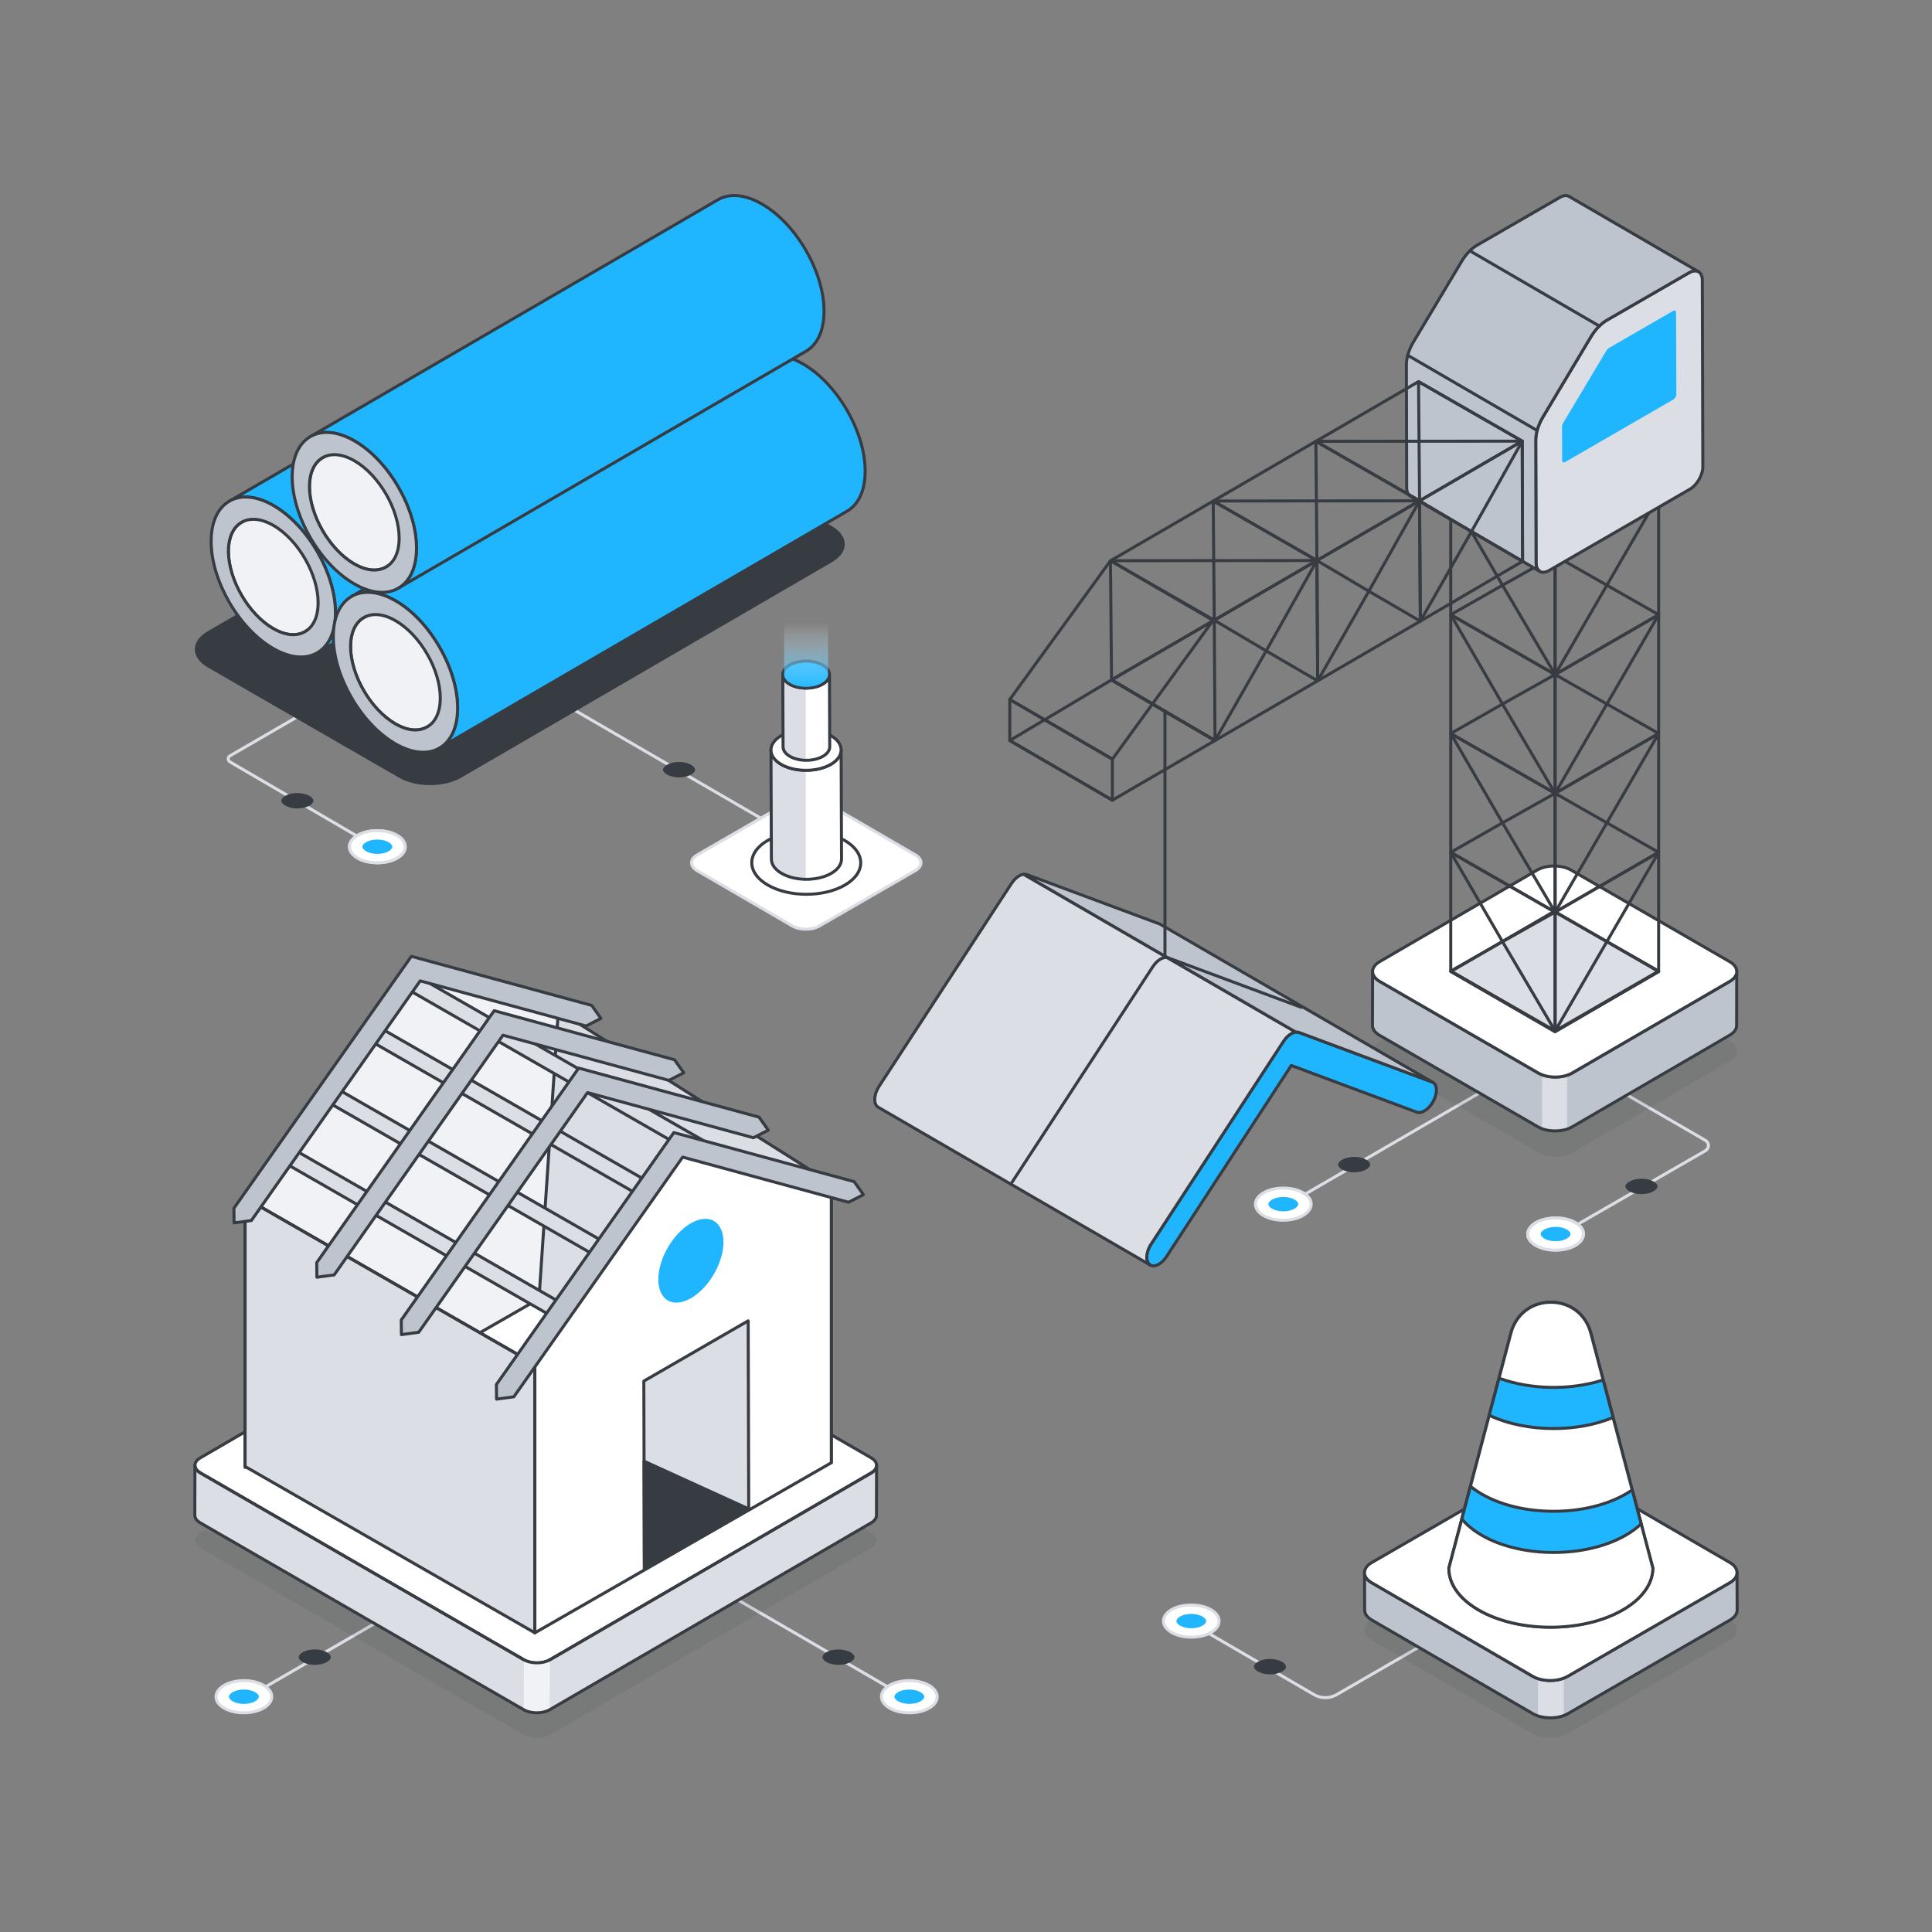 <?xml version="1.0" encoding="utf-8"?>
<svg xmlns="http://www.w3.org/2000/svg" enable-background="new 0 0 2500 2500" id="Layer_1" version="1.1" viewBox="0 0 2500 2500" x="0" y="0">
  <rect x="0" y="0" width="2500" height="2500" fill="#808080" stroke="none"/>
  <g>
    <g>
      <g>
        <g>
          <path d="M484.61,1097.06c-0.33,0-0.68-0.08-0.98-0.27L296.64,987.59c-2.03-1.16-3.24-3.26-3.24-5.6&#xD;&#xA;					c0-2.35,1.21-4.45,3.24-5.63l174.19-100.93c0.91-0.54,2.12-0.23,2.66,0.71c0.54,0.93,0.23,2.12-0.71,2.66L298.59,979.73&#xD;&#xA;					c-0.81,0.47-1.29,1.31-1.29,2.25c0.01,0.95,0.48,1.76,1.3,2.23l186.99,109.21c0.93,0.54,1.24,1.74,0.7,2.66&#xD;&#xA;					C485.93,1096.71,485.28,1097.06,484.61,1097.06z" fill="#dbdee4"/>
        </g>
        <g>
          <g>
            <g>
              <path d="M462.86,1110.37c-14.12-8.13-14.2-21.32-0.17-29.45s36.87-8.13,50.99,0&#xD;&#xA;							c14.12,8.13,14.19,21.31,0.16,29.44C499.82,1118.5,476.99,1118.5,462.86,1110.37z" fill="#fff"/>
              <path d="M488.39,1118.38c-9.59,0-19.18-2.11-26.49-6.32l0,0c-7.48-4.31-11.61-10.16-11.62-16.46&#xD;&#xA;							c-0.02-6.27,4.05-12.07,11.44-16.36c14.54-8.43,38.3-8.43,52.94,0c7.48,4.31,11.6,10.15,11.61,16.46&#xD;&#xA;							c0.01,6.27-4.06,12.08-11.45,16.36C507.55,1116.27,497.97,1118.38,488.39,1118.38z M488.15,1076.76&#xD;&#xA;							c-8.88,0-17.75,1.95-24.48,5.85c-6.13,3.56-9.5,8.16-9.49,12.98c0.01,4.86,3.44,9.51,9.67,13.09l0,0&#xD;&#xA;							c13.55,7.81,35.55,7.81,49.03,0c6.14-3.56,9.51-8.17,9.5-12.98c-0.01-4.85-3.43-9.5-9.66-13.08&#xD;&#xA;							C505.93,1078.72,497.03,1076.76,488.15,1076.76z" fill="#dbdee4"/>
            </g>
            <g>
              <path d="M488.19,1086.37c5.51,0,10.83,1.25,14.62,3.43c3.04,1.75,4.78,3.9,4.79,5.9c0,1.97-1.71,4.1-4.69,5.83&#xD;&#xA;							c-3.75,2.17-9.06,3.42-14.56,3.42c-5.5,0-10.83-1.25-14.61-3.43c-3.04-1.75-4.79-3.9-4.79-5.9c0-1.97,1.71-4.1,4.69-5.82&#xD;&#xA;							C477.39,1087.61,482.69,1086.37,488.19,1086.37z" fill="#1fb6ff"/>
            </g>
          </g>
        </g>
      </g>
      <g>
        <g>
          <g>
            <g>
              <path d="M462.86,1110.37c-14.12-8.13-14.2-21.32-0.17-29.45s36.87-8.13,50.99,0&#xD;&#xA;							c14.12,8.13,14.19,21.31,0.16,29.44C499.82,1118.5,476.99,1118.5,462.86,1110.37z" fill="#fff"/>
              <path d="M488.39,1118.38c-9.59,0-19.18-2.11-26.49-6.32l0,0c-7.48-4.31-11.61-10.16-11.62-16.46&#xD;&#xA;							c-0.02-6.27,4.05-12.07,11.44-16.36c14.54-8.43,38.3-8.43,52.94,0c7.48,4.31,11.6,10.15,11.61,16.46&#xD;&#xA;							c0.01,6.27-4.06,12.08-11.45,16.36C507.55,1116.27,497.97,1118.38,488.39,1118.38z M488.15,1076.76&#xD;&#xA;							c-8.88,0-17.75,1.95-24.48,5.85c-6.13,3.56-9.5,8.16-9.49,12.98c0.01,4.86,3.44,9.51,9.67,13.09l0,0&#xD;&#xA;							c13.55,7.81,35.55,7.81,49.03,0c6.14-3.56,9.51-8.17,9.5-12.98c-0.01-4.85-3.43-9.5-9.66-13.08&#xD;&#xA;							C505.93,1078.72,497.03,1076.76,488.15,1076.76z" fill="#dbdee4"/>
            </g>
            <g>
              <path d="M488.19,1086.37c5.51,0,10.83,1.25,14.62,3.43c3.04,1.75,4.78,3.9,4.79,5.9c0,1.97-1.71,4.1-4.69,5.83&#xD;&#xA;							c-3.75,2.17-9.06,3.42-14.56,3.42c-5.5,0-10.83-1.25-14.61-3.43c-3.04-1.75-4.79-3.9-4.79-5.9c0-1.97,1.71-4.1,4.69-5.82&#xD;&#xA;							C477.39,1087.61,482.69,1086.37,488.19,1086.37z" fill="#1fb6ff"/>
            </g>
          </g>
        </g>
      </g>
    </g>
    <g>
      <path d="M384.7,1026.18c5.91,0,11.64,1.34,15.7,3.68c3.26,1.88,5.14,4.19,5.14,6.33c0,2.12-1.83,4.4-5.04,6.26&#xD;&#xA;			c-4.03,2.34-9.73,3.67-15.64,3.67c-5.91,0-11.63-1.34-15.69-3.68c-3.27-1.88-5.14-4.19-5.15-6.34c0-2.12,1.83-4.4,5.04-6.26&#xD;&#xA;			C373.1,1027.52,378.8,1026.18,384.7,1026.18z" fill="#373b42"/>
    </g>
    <g>
      <path d="M1129.61,1144.85c-0.33,0-0.67-0.08-0.97-0.26L657.42,871.33c-0.94-0.54-1.25-1.73-0.71-2.66&#xD;&#xA;			c0.53-0.94,1.74-1.25,2.66-0.71l471.22,273.25c0.94,0.54,1.25,1.73,0.71,2.66C1130.93,1144.5,1130.28,1144.85,1129.61,1144.85z" fill="#dbdee4"/>
    </g>
    <g>
      <path d="M878.63,985.98c5.91,0,11.64,1.34,15.7,3.69c3.26,1.88,5.14,4.19,5.14,6.34c0,2.12-1.83,4.4-5.04,6.26&#xD;&#xA;			c-4.03,2.34-9.73,3.68-15.64,3.68c-5.91,0-11.63-1.34-15.69-3.68c-3.27-1.88-5.14-4.19-5.15-6.34c0-2.12,1.83-4.4,5.04-6.26&#xD;&#xA;			C867.02,987.32,872.72,985.98,878.63,985.98z" fill="#373b42"/>
    </g>
    <g>
      <g>
        <path d="M1999.33,1610.51c-0.67,0-1.32-0.35-1.69-0.97c-0.53-0.93-0.21-2.12,0.72-2.66l207.5-119.55&#xD;&#xA;				c1.81-1.04,2.89-2.9,2.89-4.99c0-2.08-1.07-3.94-2.88-4.99l-137.08-79.38c-0.94-0.54-1.25-1.73-0.72-2.66&#xD;&#xA;				c0.54-0.93,1.74-1.25,2.66-0.71l137.08,79.38c3.02,1.75,4.83,4.88,4.83,8.36c-0.01,3.49-1.81,6.62-4.84,8.36l-207.5,119.55&#xD;&#xA;				C2000,1610.42,1999.66,1610.51,1999.33,1610.51z" fill="#dbdee4"/>
      </g>
      <g>
        <g>
          <g>
            <path d="M2038.35,1611.55c14.12-8.12,14.2-21.3,0.17-29.43c-14.03-8.12-36.87-8.12-50.99,0&#xD;&#xA;						c-14.12,8.12-14.19,21.3-0.16,29.42C2001.4,1619.67,2024.22,1619.68,2038.35,1611.55z" fill="#fff"/>
            <path d="M2012.82,1619.56c-9.59,0-19.16-2.11-26.43-6.32c-7.39-4.28-11.46-10.09-11.45-16.35&#xD;&#xA;						c0.01-6.3,4.13-12.14,11.61-16.44c14.65-8.42,38.4-8.42,52.94,0c7.39,4.28,11.45,10.08,11.44,16.35&#xD;&#xA;						c-0.01,6.3-4.13,12.15-11.62,16.46C2032,1617.45,2022.41,1619.56,2012.82,1619.56z M2013.06,1577.96&#xD;&#xA;						c-8.88,0-17.78,1.95-24.56,5.85c-6.23,3.58-9.65,8.22-9.66,13.07c-0.01,4.81,3.37,9.42,9.5,12.97c13.48,7.8,35.48,7.8,49.03,0&#xD;&#xA;						l0,0c6.23-3.58,9.66-8.23,9.67-13.08c0.01-4.81-3.37-9.41-9.49-12.97C2030.81,1579.91,2021.94,1577.96,2013.06,1577.96z" fill="#dbdee4"/>
          </g>
          <g>
            <path d="M2013.02,1587.56c-5.51,0-10.83,1.25-14.62,3.43c-3.04,1.75-4.78,3.9-4.79,5.89&#xD;&#xA;						c0,1.97,1.71,4.09,4.69,5.82c3.75,2.17,9.06,3.42,14.56,3.42c5.5,0,10.83-1.25,14.61-3.42c3.04-1.75,4.79-3.9,4.79-5.9&#xD;&#xA;						c0-1.97-1.71-4.09-4.69-5.82C2023.82,1588.81,2018.52,1587.56,2013.02,1587.56z" fill="#1fb6ff"/>
          </g>
        </g>
      </g>
    </g>
    <g>
      <g>
        <g>
          <g>
            <path d="M2038.35,1611.55c14.12-8.12,14.2-21.3,0.17-29.43c-14.03-8.12-36.87-8.12-50.99,0&#xD;&#xA;						c-14.12,8.12-14.19,21.3-0.16,29.42C2001.4,1619.67,2024.22,1619.68,2038.35,1611.55z" fill="#fff"/>
            <path d="M2012.82,1619.56c-9.59,0-19.16-2.11-26.43-6.32c-7.39-4.28-11.46-10.09-11.45-16.35&#xD;&#xA;						c0.01-6.3,4.13-12.14,11.61-16.44c14.65-8.42,38.4-8.42,52.94,0c7.39,4.28,11.45,10.08,11.44,16.35&#xD;&#xA;						c-0.01,6.3-4.13,12.15-11.62,16.46C2032,1617.45,2022.41,1619.56,2012.82,1619.56z M2013.06,1577.96&#xD;&#xA;						c-8.88,0-17.78,1.95-24.56,5.85c-6.23,3.58-9.65,8.22-9.66,13.07c-0.01,4.81,3.37,9.42,9.5,12.97c13.48,7.8,35.48,7.8,49.03,0&#xD;&#xA;						l0,0c6.23-3.58,9.66-8.23,9.67-13.08c0.01-4.81-3.37-9.41-9.49-12.97C2030.81,1579.91,2021.94,1577.96,2013.06,1577.96z" fill="#dbdee4"/>
          </g>
          <g>
            <path d="M2013.02,1587.56c-5.51,0-10.83,1.25-14.62,3.43c-3.04,1.75-4.78,3.9-4.79,5.89&#xD;&#xA;						c0,1.97,1.71,4.09,4.69,5.82c3.75,2.17,9.06,3.42,14.56,3.42c5.5,0,10.83-1.25,14.61-3.42c3.04-1.75,4.79-3.9,4.79-5.9&#xD;&#xA;						c0-1.97-1.71-4.09-4.69-5.82C2023.82,1588.81,2018.52,1587.56,2013.02,1587.56z" fill="#1fb6ff"/>
          </g>
        </g>
      </g>
    </g>
    <g>
      <path d="M2124.14,1525.25c-5.91,0-11.64,1.34-15.7,3.68c-3.26,1.88-5.14,4.18-5.14,6.33c0,2.12,1.83,4.4,5.04,6.25&#xD;&#xA;			c4.03,2.33,9.73,3.67,15.64,3.67c5.91,0,11.63-1.34,15.69-3.68c3.27-1.88,5.14-4.19,5.15-6.33c0-2.12-1.83-4.4-5.04-6.25&#xD;&#xA;			C2135.75,1526.59,2130.05,1525.25,2124.14,1525.25z" fill="#373b42"/>
    </g>
    <g>
      <path d="M1654.29,1567.17c-0.67,0-1.32-0.35-1.68-0.97c-0.54-0.93-0.23-2.12,0.71-2.66l318.3-184.58&#xD;&#xA;			c0.91-0.54,2.12-0.23,2.66,0.71c0.54,0.93,0.23,2.12-0.71,2.66l-318.3,184.58C1654.96,1567.08,1654.63,1567.17,1654.29,1567.17z" fill="#dbdee4"/>
    </g>
    <g>
      <path d="M1686.01,1572.9c14.12-8.14,14.2-21.34,0.17-29.47c-14.03-8.14-36.87-8.13-50.99,0&#xD;&#xA;			c-14.12,8.14-14.19,21.33-0.16,29.47C1649.06,1581.03,1671.88,1581.04,1686.01,1572.9z" fill="#fff"/>
      <path d="M1660.49,1580.91c-9.59,0-19.16-2.11-26.44-6.33c-7.39-4.29-11.46-10.1-11.45-16.37&#xD;&#xA;			c0.01-6.31,4.13-12.16,11.61-16.47c14.65-8.44,38.4-8.44,52.94,0c7.39,4.28,11.46,10.1,11.45,16.37&#xD;&#xA;			c-0.01,6.32-4.13,12.17-11.62,16.48l0,0C1679.67,1578.81,1670.07,1580.91,1660.49,1580.91z M1660.72,1539.26&#xD;&#xA;			c-8.88,0-17.78,1.95-24.56,5.87c-6.23,3.58-9.65,8.23-9.66,13.09c-0.01,4.82,3.37,9.44,9.5,13c13.46,7.81,35.47,7.81,49.04,0&#xD;&#xA;			c6.23-3.59,9.66-8.24,9.67-13.1c0.01-4.82-3.37-9.44-9.5-12.99C1678.47,1541.21,1669.6,1539.26,1660.72,1539.26z M1686.01,1572.9&#xD;&#xA;			h0.05H1686.01z" fill="#dbdee4"/>
    </g>
    <g>
      <path d="M1660.68,1548.87c-5.51,0-10.83,1.25-14.62,3.43c-3.04,1.75-4.78,3.9-4.79,5.9c0,1.98,1.71,4.1,4.69,5.83&#xD;&#xA;			c3.75,2.18,9.06,3.42,14.56,3.42c5.5,0,10.83-1.25,14.61-3.43c3.04-1.75,4.79-3.91,4.79-5.91c0-1.98-1.71-4.1-4.69-5.83&#xD;&#xA;			C1671.49,1550.12,1666.18,1548.87,1660.68,1548.87z" fill="#1fb6ff"/>
    </g>
    <g>
      <path d="M1752.36,1496.98c-5.91,0-11.64,1.34-15.7,3.69c-3.26,1.88-5.14,4.19-5.14,6.34c0,2.12,1.83,4.4,5.04,6.26&#xD;&#xA;			c4.03,2.34,9.73,3.68,15.64,3.68c5.91,0,11.63-1.34,15.69-3.68c3.27-1.88,5.14-4.19,5.15-6.34c0-2.12-1.83-4.4-5.04-6.26&#xD;&#xA;			C1763.96,1498.32,1758.27,1496.98,1752.36,1496.98z" fill="#373b42"/>
    </g>
    <g>
      <path d="M1715.02,2198.74c-5.38,0-10.76-1.39-15.55-4.18l-158.94-92.35c-0.93-0.54-1.24-1.74-0.7-2.66&#xD;&#xA;			c0.53-0.94,1.72-1.25,2.66-0.71l158.94,92.35c8.34,4.86,18.74,4.87,27.11,0.04l296.37-171.13c0.91-0.54,2.12-0.23,2.66,0.71&#xD;&#xA;			c0.53,0.93,0.21,2.12-0.72,2.66l-296.37,171.13C1725.72,2197.36,1720.36,2198.74,1715.02,2198.74z" fill="#dbdee4"/>
    </g>
    <g>
      <g>
        <path d="M1566.86,2082.92c14.09,8.14,14.18,21.34,0.17,29.48c-14,8.14-36.8,8.13-50.89,0&#xD;&#xA;				c-14.1-8.14-14.16-21.33-0.16-29.47C1529.99,2074.78,1552.77,2074.78,1566.86,2082.92z" fill="#fff"/>
        <path d="M1541.63,2120.41c-9.57,0-19.16-2.11-26.46-6.33c-7.46-4.31-11.58-10.16-11.59-16.47&#xD;&#xA;				c-0.01-6.27,4.04-12.09,11.42-16.38c14.52-8.43,38.23-8.44,52.84,0l0,0c7.47,4.31,11.59,10.16,11.6,16.48&#xD;&#xA;				c0.01,6.27-4.04,12.09-11.41,16.37C1560.76,2118.3,1551.19,2120.41,1541.63,2120.41z M1541.4,2078.74&#xD;&#xA;				c-8.86,0-17.71,1.95-24.43,5.86c-6.13,3.56-9.49,8.18-9.49,13c0.01,4.86,3.43,9.51,9.64,13.1c13.54,7.81,35.51,7.82,48.94,0&#xD;&#xA;				c6.12-3.56,9.49-8.17,9.48-12.99c-0.01-4.87-3.43-9.52-9.65-13.11l0,0C1559.12,2080.7,1550.25,2078.74,1541.4,2078.74z" fill="#dbdee4"/>
      </g>
      <g>
        <path d="M1541.59,2106.95c-5.49,0-10.81-1.25-14.59-3.43c-3.03-1.75-4.78-3.9-4.78-5.9c0-1.98,1.7-4.1,4.68-5.83&#xD;&#xA;				c3.75-2.18,9.04-3.43,14.53-3.43c5.49,0,10.8,1.25,14.58,3.43c3.04,1.75,4.78,3.91,4.78,5.91c0,1.98-1.7,4.1-4.68,5.83&#xD;&#xA;				C1552.37,2105.7,1547.07,2106.95,1541.59,2106.95z" fill="#1fb6ff"/>
      </g>
    </g>
    <g>
      <path d="M1643.44,2166.63c-5.9,0-11.61-1.34-15.67-3.69c-3.26-1.88-5.13-4.19-5.13-6.34c0-2.12,1.83-4.41,5.03-6.26&#xD;&#xA;			c4.02-2.34,9.71-3.68,15.61-3.68c5.9,0,11.6,1.34,15.66,3.68c3.26,1.88,5.13,4.2,5.14,6.35c0,2.12-1.83,4.4-5.03,6.26&#xD;&#xA;			C1655.02,2165.29,1649.34,2166.63,1643.44,2166.63z" fill="#373b42"/>
    </g>
    <g>
      <path d="M1182.96,2204.55c-0.33,0-0.67-0.08-0.97-0.26l-318.3-184.58c-0.94-0.54-1.25-1.73-0.71-2.66&#xD;&#xA;			c0.53-0.94,1.74-1.25,2.66-0.71l318.3,184.58c0.94,0.54,1.25,1.73,0.71,2.66C1184.28,2204.2,1183.63,2204.55,1182.96,2204.55z" fill="#dbdee4"/>
    </g>
    <g>
      <path d="M1151.24,2210.28c-14.12-8.14-14.2-21.34-0.17-29.47c14.03-8.14,36.87-8.13,50.99,0&#xD;&#xA;			c14.12,8.14,14.19,21.33,0.16,29.47C1188.19,2218.41,1165.36,2218.42,1151.24,2210.28z" fill="#fff"/>
      <path d="M1176.76,2218.29c-9.59,0-19.18-2.11-26.49-6.32l0,0c-7.48-4.31-11.61-10.16-11.62-16.48&#xD;&#xA;			c-0.01-6.27,4.06-12.09,11.45-16.37c14.55-8.44,38.3-8.43,52.94,0c7.48,4.31,11.6,10.16,11.61,16.47&#xD;&#xA;			c0.01,6.27-4.06,12.09-11.45,16.37C1195.93,2216.18,1186.34,2218.29,1176.76,2218.29z M1152.21,2208.59&#xD;&#xA;			c13.55,7.81,35.55,7.8,49.04,0c6.14-3.56,9.51-8.17,9.5-13c-0.01-4.86-3.43-9.51-9.66-13.09c-13.57-7.82-35.57-7.83-49.05-0.01&#xD;&#xA;			c-6.13,3.56-9.51,8.17-9.5,12.99C1142.55,2200.35,1145.99,2205,1152.21,2208.59L1152.21,2208.59z" fill="#dbdee4"/>
    </g>
    <g>
      <path d="M1176.57,2186.25c5.51,0,10.83,1.25,14.62,3.43c3.04,1.75,4.78,3.9,4.79,5.9c0,1.98-1.71,4.1-4.69,5.83&#xD;&#xA;			c-3.75,2.18-9.06,3.42-14.56,3.42c-5.5,0-10.83-1.25-14.61-3.43c-3.04-1.75-4.79-3.91-4.79-5.91c0-1.98,1.71-4.1,4.69-5.83&#xD;&#xA;			C1165.76,2187.5,1171.07,2186.25,1176.57,2186.25z" fill="#1fb6ff"/>
    </g>
    <g>
      <path d="M1084.89,2134.36c5.91,0,11.64,1.34,15.7,3.69c3.26,1.88,5.14,4.19,5.14,6.34c0,2.12-1.83,4.4-5.04,6.26&#xD;&#xA;			c-4.03,2.34-9.73,3.68-15.64,3.68c-5.91,0-11.63-1.34-15.69-3.68c-3.27-1.88-5.14-4.19-5.15-6.34c0-2.12,1.83-4.4,5.04-6.26&#xD;&#xA;			C1073.29,2135.7,1078.98,2134.36,1084.89,2134.36z" fill="#373b42"/>
    </g>
    <g>
      <path d="M309.3,2204.55c-0.67,0-1.32-0.35-1.68-0.97c-0.54-0.93-0.23-2.12,0.71-2.66l318.3-184.58&#xD;&#xA;			c0.91-0.54,2.12-0.23,2.66,0.71c0.54,0.93,0.23,2.12-0.71,2.66l-318.3,184.58C309.97,2204.46,309.63,2204.55,309.3,2204.55z" fill="#dbdee4"/>
    </g>
    <g>
      <path d="M341.01,2210.28c14.12-8.14,14.2-21.34,0.17-29.47c-14.03-8.14-36.87-8.13-50.99,0&#xD;&#xA;			c-14.12,8.14-14.19,21.33-0.16,29.47C304.06,2218.41,326.89,2218.42,341.01,2210.28z" fill="#fff"/>
      <path d="M315.49,2218.29c-9.59,0-19.16-2.11-26.44-6.33c-7.39-4.29-11.46-10.1-11.45-16.37&#xD;&#xA;			c0.01-6.31,4.13-12.16,11.61-16.47c14.65-8.44,38.4-8.44,52.94,0c7.39,4.28,11.46,10.1,11.45,16.37&#xD;&#xA;			c-0.01,6.32-4.13,12.17-11.62,16.48l0,0C334.67,2216.18,325.07,2218.29,315.49,2218.29z M315.72,2176.64&#xD;&#xA;			c-8.88,0-17.78,1.95-24.56,5.87c-6.23,3.58-9.65,8.23-9.66,13.09c-0.01,4.82,3.37,9.44,9.5,13c13.47,7.8,35.48,7.81,49.04,0&#xD;&#xA;			c6.23-3.59,9.66-8.24,9.67-13.1c0.01-4.82-3.37-9.44-9.5-12.99C333.47,2178.59,324.6,2176.64,315.72,2176.64z M341.01,2210.28&#xD;&#xA;			h0.05H341.01z" fill="#dbdee4"/>
    </g>
    <g>
      <path d="M315.68,2186.25c-5.51,0-10.83,1.25-14.62,3.43c-3.04,1.75-4.78,3.9-4.79,5.9c0,1.98,1.71,4.1,4.69,5.83&#xD;&#xA;			c3.75,2.18,9.06,3.42,14.56,3.42c5.5,0,10.83-1.25,14.61-3.43c3.04-1.75,4.79-3.91,4.79-5.91c0-1.98-1.71-4.1-4.69-5.83&#xD;&#xA;			C326.49,2187.5,321.18,2186.25,315.68,2186.25z" fill="#1fb6ff"/>
    </g>
    <g>
      <path d="M407.36,2134.36c-5.91,0-11.64,1.34-15.7,3.69c-3.26,1.88-5.14,4.19-5.14,6.34c0,2.12,1.83,4.4,5.04,6.26&#xD;&#xA;			c4.03,2.34,9.73,3.68,15.64,3.68c5.91,0,11.63-1.34,15.69-3.68c3.27-1.88,5.14-4.19,5.15-6.34c0-2.12-1.83-4.4-5.04-6.26&#xD;&#xA;			C418.97,2135.7,413.27,2134.36,407.36,2134.36z" fill="#373b42"/>
    </g>
    <g opacity=".1">
      <g>
        <path d="M1127.32,1983.57c9.3,5.37,9.35,14.08,0.11,19.45l-415.92,241.84c-9.24,5.37-24.26,5.37-33.57,0&#xD;&#xA;				l-418.64-241.83c-9.3-5.37-9.35-14.08-0.11-19.45l415.92-241.84c9.24-5.37,24.26-5.38,33.57,0L1127.32,1983.57z" fill="#373b42"/>
      </g>
    </g>
    <g>
      <g>
        <g>
          <g>
            <g>
              <path d="M1134.31,1896.28l-0.16,64.58c0,3.49-2.3,6.97-6.89,9.67L711.3,2212.38c-9.19,5.31-24.24,5.31-33.58,0&#xD;&#xA;							l-418.58-241.85c-4.75-2.69-7.05-6.26-7.05-9.83l0.16-64.58c0,3.57,2.38,7.13,7.05,9.83l418.65,241.77&#xD;&#xA;							c9.27,5.39,24.31,5.39,33.58,0l415.88-241.77C1132.01,1903.25,1134.31,1899.76,1134.31,1896.28z" fill="#dbdee4"/>
            </g>
          </g>
          <g>
            <g>
              <path d="M1127.32,1886.46c9.3,5.37,9.35,14.08,0.11,19.45l-415.92,241.84c-9.24,5.37-24.26,5.37-33.57,0&#xD;&#xA;							l-418.64-241.83c-9.3-5.37-9.35-14.08-0.11-19.45l415.92-241.84c9.24-5.37,24.26-5.38,33.57,0L1127.32,1886.46z" fill="#fff"/>
              <path d="M694.74,2153.77c-6.39,0-12.78-1.44-17.78-4.33l-418.65-241.83c-5.14-2.97-7.98-7.03-7.99-11.44&#xD;&#xA;							c0-4.39,2.79-8.43,7.87-11.39l415.92-241.84c9.92-5.77,25.53-5.77,35.52,0l418.65,241.84c5.15,2.97,7.98,7.03,7.99,11.45&#xD;&#xA;							c0.01,4.39-2.79,8.43-7.87,11.38l-415.92,241.84C707.52,2152.32,701.14,2153.77,694.74,2153.77z M691.86,1642.52&#xD;&#xA;							c-5.72,0-11.44,1.26-15.77,3.79l-415.92,241.84c-3.83,2.23-5.94,5.07-5.94,8.01c0.01,2.96,2.15,5.83,6.04,8.08l418.65,241.83&#xD;&#xA;							c8.73,5.04,22.92,5.06,31.61,0l415.92-241.84c3.84-2.22,5.94-5.07,5.94-8.01c-0.01-2.96-2.15-5.83-6.04-8.08L707.7,1646.31&#xD;&#xA;							C703.33,1643.79,697.59,1642.52,691.86,1642.52z" fill="#373b42"/>
            </g>
          </g>
        </g>
      </g>
      <g>
        <g>
          <path d="M711.51,2147.75l-0.18,64.6c-9.24,5.37-24.26,5.37-33.57,0l0.18-64.6&#xD;&#xA;					C687.24,2153.13,702.26,2153.13,711.51,2147.75z" fill="#f0f2f5"/>
        </g>
      </g>
      <g>
        <g>
          <path d="M694.56,2218.28c-6.43,0-12.87-1.4-17.81-4.2l-418.58-241.86c-5.17-2.93-8.02-7.02-8.02-11.52l0.16-64.58&#xD;&#xA;					c0-1.08,0.88-1.95,1.95-1.95l0,0c1.08,0,1.95,0.87,1.95,1.95c0,2.94,2.22,5.91,6.07,8.14l418.66,241.77&#xD;&#xA;					c8.72,5.07,22.91,5.07,31.62,0l415.89-241.77c3.81-2.23,5.91-5.06,5.92-7.95v-0.04c0-1.08,0.88-1.95,1.95-1.95l0,0&#xD;&#xA;					c1.08,0,1.95,0.87,1.95,1.95v0v0.01c0,0.01,0,0.02,0,0.03l-0.16,64.55c0,4.34-2.79,8.37-7.85,11.35l-415.97,241.85&#xD;&#xA;					C707.42,2216.87,701,2218.28,694.56,2218.28z M254.18,1904.54l-0.14,56.16c0,3.02,2.15,5.91,6.06,8.13l418.58,241.86&#xD;&#xA;					c8.78,4.98,22.98,4.99,31.63,0l415.96-241.85c3.81-2.24,5.92-5.07,5.92-7.98l0.14-56.18c-1.1,1.06-2.41,2.05-3.93,2.95&#xD;&#xA;					l-415.9,241.77c-9.81,5.69-25.73,5.69-35.54,0l-418.65-241.77C256.71,1906.7,255.33,1905.67,254.18,1904.54z" fill="#373b42"/>
        </g>
      </g>
    </g>
    <g>
      <polyline fill="#f0f2f5" points="317.15 1898.86 317.15 1551.35 535.96 1250.26 727.76 1302.45 700.76 1678.75 317.15 1898.86 317.15 1551.35"/>
      <path d="M317.15,1900.81c-0.02,0-0.05,0-0.08,0l0,0h-0.01c-0.45-0.02-0.86-0.19-1.19-0.47c0,0,0,0,0-0.01h-0.01&#xD;&#xA;			c-0.05-0.05-0.11-0.1-0.15-0.15c0,0,0,0-0.01,0v0c-0.01,0-0.01,0-0.01-0.01l0,0c-0.3-0.34-0.49-0.78-0.5-1.27v0&#xD;&#xA;			c0-0.01,0-0.01,0-0.02c0,0,0,0,0,0c0,0,0-0.01,0-0.01v-347.51c0,0,0-0.01,0-0.01v0c0,0,0,0,0-0.01v0c0,0,0,0,0,0&#xD;&#xA;			c0.01-0.43,0.15-0.82,0.39-1.13l218.79-301.07c0.47-0.65,1.29-0.94,2.09-0.73l191.8,52.19c0.9,0.24,1.5,1.09,1.43,2.02l-27,376.29&#xD;&#xA;			c-0.05,0.65-0.41,1.23-0.97,1.55l-383.58,220.1c-0.27,0.16-0.58,0.26-0.91,0.27h-0.01l0,0&#xD;&#xA;			C317.2,1900.81,317.18,1900.81,317.15,1900.81z M319.1,1551.98v343.51l379.79-217.92l26.81-373.66l-188.96-51.41L319.1,1551.98z" fill="#373b42"/>
    </g>
    <g>
      <polyline fill="#dbdee4" points="692.12 2112.88 692.12 1765.37 317.15 1550.13 317.15 1897.63 692.12 2112.88 692.12 1765.37"/>
      <path d="M692.12,2114.83c-0.37,0-0.71-0.1-1-0.28l-374.93-215.23c-0.61-0.35-0.98-0.99-0.98-1.69v-347.51&#xD;&#xA;			c0-0.7,0.37-1.34,0.97-1.69c0.59-0.35,1.35-0.35,1.94,0l374.94,215.23c0.11,0.06,0.21,0.13,0.31,0.21&#xD;&#xA;			c0.08,0.06,0.15,0.14,0.22,0.21c0,0,0,0,0,0l0,0c0.3,0.34,0.47,0.78,0.48,1.26l0,0c0,0,0,0,0,0.01l0,0c0,0,0,0,0,0.01v347.51&#xD;&#xA;			c0,0,0,0,0,0.01l0,0c0,0,0,0.01,0,0.01l0,0c-0.01,0.48-0.18,0.92-0.47,1.26c-0.07,0.08-0.14,0.15-0.22,0.21l0,0c0,0,0,0,0,0&#xD;&#xA;			C693.03,2114.66,692.6,2114.83,692.12,2114.83z M319.1,1896.5l371.07,213.01V1766.5L319.1,1553.49V1896.5z" fill="#373b42"/>
    </g>
    <g>
      <polyline fill="#dbdee4" points="1077.88 1532.48 722.53 1307.85 697.6 1678.47 1075.7 1892.76 1075.7 1545.26"/>
      <path d="M1075.7,1894.71c-0.33,0-0.66-0.08-0.96-0.26l-378.1-214.29c-0.65-0.37-1.04-1.08-0.98-1.82l24.93-370.62&#xD;&#xA;			c0.05-0.69,0.45-1.3,1.06-1.61c0.62-0.32,1.33-0.28,1.93,0.09l355.35,224.63c0.91,0.57,1.18,1.78,0.6,2.69&#xD;&#xA;			c-0.56,0.91-1.77,1.18-2.69,0.61l-352.58-222.89l-24.63,366.13l374.12,212.04v-344.16c0-1.08,0.88-1.95,1.95-1.95&#xD;&#xA;			s1.95,0.87,1.95,1.95v347.51c0,0.69-0.37,1.34-0.97,1.68C1076.38,1894.62,1076.04,1894.71,1075.7,1894.71z" fill="#373b42"/>
    </g>
    <g>
      <line fill="#fff" x1="692.12" x2="317.15" y1="1765.37" y2="1550.13"/>
      <path d="M692.12,1767.32c-0.33,0-0.66-0.08-0.97-0.26l-374.97-215.25c-0.94-0.54-1.26-1.73-0.72-2.66&#xD;&#xA;			c0.53-0.93,1.73-1.26,2.66-0.72l374.97,215.25c0.94,0.54,1.26,1.73,0.72,2.66C693.45,1766.97,692.79,1767.32,692.12,1767.32z" fill="#373b42"/>
    </g>
    <g>
      <polyline fill="#fff" points="692.12 2112.88 692.12 1765.37 883.92 1493.07 1075.72 1545.26 1075.72 1892.77 692.12 2112.88 692.12 1765.37"/>
      <path d="M692.12,2114.83c-0.01,0-0.01,0-0.02,0l0,0h-0.01l0,0c-0.01,0-0.01,0-0.02,0l0,0h-0.01&#xD;&#xA;			c-0.46-0.01-0.88-0.18-1.21-0.46c-0.01,0-0.01,0-0.01-0.01l0,0c-0.08-0.06-0.15-0.14-0.21-0.21c-0.01,0-0.01,0-0.01,0c0,0,0,0,0,0&#xD;&#xA;			c-0.28-0.33-0.46-0.76-0.46-1.23c0,0,0,0,0-0.01c0,0,0,0,0-0.01c0,0,0,0,0,0c0,0,0-0.01,0-0.01v-347.51c0,0,0-0.01,0-0.01v0&#xD;&#xA;			c0,0,0,0,0-0.01v0c0,0,0,0,0,0c0.01-0.41,0.14-0.8,0.37-1.11l191.79-272.28c0.46-0.67,1.3-0.97,2.1-0.76l191.8,52.19&#xD;&#xA;			c0.85,0.23,1.44,1,1.44,1.88v347.51c0,0.7-0.37,1.34-0.98,1.69l-383.56,220.09c-0.28,0.17-0.61,0.27-0.96,0.28l0,0&#xD;&#xA;			c-0.01,0-0.01,0-0.01,0c-0.01,0-0.01,0-0.02,0l0,0h-0.01l0,0C692.13,2114.83,692.13,2114.83,692.12,2114.83z M694.07,1765.99&#xD;&#xA;			v343.52l379.7-217.87v-344.89l-189.04-51.44L694.07,1765.99z" fill="#373b42"/>
    </g>
    <g>
      <g>
        <g>
          <polygon fill="#dbdee4" points="968.14 1709.13 968.83 1952.54 833.79 2030.55 833.1 1787.14"/>
          <path d="M833.79,2032.5c-0.33,0-0.67-0.09-0.97-0.26c-0.6-0.35-0.97-0.99-0.97-1.69l-0.69-243.4&#xD;&#xA;					c0-0.7,0.37-1.34,0.97-1.69l135.05-78.01c0.61-0.35,1.34-0.35,1.95,0c0.6,0.35,0.97,0.99,0.97,1.69l0.69,243.4&#xD;&#xA;					c0,0.7-0.37,1.34-0.97,1.69l-135.04,78.01C834.46,2032.41,834.13,2032.5,833.79,2032.5z M835.05,1788.27l0.69,238.91&#xD;&#xA;					l131.15-75.76l-0.68-238.91L835.05,1788.27z" fill="#373b42"/>
        </g>
      </g>
      <g>
        <polygon fill="#373b42" points="968.83 1952.54 833.39 1890.82 833.79 2030.55"/>
        <path d="M833.79,2032.5c-0.33,0-0.67-0.09-0.97-0.26c-0.6-0.35-0.97-0.99-0.97-1.69l-0.4-139.73&#xD;&#xA;				c0-0.66,0.33-1.28,0.89-1.64c0.56-0.36,1.26-0.41,1.87-0.14l135.43,61.72c0.66,0.3,1.1,0.95,1.14,1.68&#xD;&#xA;				c0.03,0.73-0.34,1.42-0.97,1.78l-135.04,78.01C834.46,2032.41,834.13,2032.5,833.79,2032.5z M835.35,1893.85l0.38,133.32&#xD;&#xA;				l128.85-74.43L835.35,1893.85z" fill="#373b42"/>
      </g>
    </g>
    <g>
      <ellipse cx="894" cy="1631.3" fill="#1fb6ff" rx="59.43" ry="34.42" transform="rotate(-59.834 894.089 1631.314)"/>
    </g>
    <g>
      <line fill="#dbdee4" x1="715.88" x2="370.07" y1="1692.22" y2="1493.71"/>
      <path d="M715.88,1694.17c-0.33,0-0.66-0.08-0.97-0.26L369.1,1495.4c-0.94-0.54-1.26-1.73-0.72-2.66&#xD;&#xA;			s1.74-1.25,2.66-0.72l345.82,198.51c0.94,0.54,1.26,1.73,0.72,2.66C717.21,1693.82,716.55,1694.17,715.88,1694.17z" fill="#373b42"/>
    </g>
    <g>
      <rect fill="#dbdee4" height="398.73" transform="rotate(-60.145 542.907 1592.89)" width="20.92" x="532.52" y="1393.6"/>
      <path d="M710.67,1703.24c-0.33,0-0.66-0.08-0.97-0.26l-345.81-198.51c-0.45-0.26-0.78-0.68-0.91-1.18&#xD;&#xA;			c-0.14-0.5-0.07-1.03,0.19-1.48l10.42-18.14c0.53-0.94,1.72-1.25,2.66-0.72l345.81,198.51c0.45,0.26,0.78,0.68,0.91,1.18&#xD;&#xA;			c0.14,0.5,0.07,1.03-0.19,1.48l-10.42,18.14C712,1702.89,711.34,1703.24,710.67,1703.24z M367.52,1502.06l342.43,196.57&#xD;&#xA;			l8.47-14.76L376,1487.3L367.52,1502.06z" fill="#373b42"/>
    </g>
    <g>
      <line fill="#dbdee4" x1="771.64" x2="425.83" y1="1613.46" y2="1414.95"/>
      <path d="M771.64,1615.41c-0.33,0-0.66-0.08-0.97-0.26l-345.81-198.51c-0.94-0.54-1.26-1.73-0.72-2.66&#xD;&#xA;			c0.53-0.93,1.74-1.25,2.66-0.72l345.81,198.51c0.94,0.54,1.26,1.73,0.72,2.66C772.98,1615.06,772.31,1615.41,771.64,1615.41z" fill="#373b42"/>
    </g>
    <g>
      <rect fill="#dbdee4" height="398.74" transform="rotate(-60.141 598.73 1514.144)" width="20.92" x="588.28" y="1314.84"/>
      <path d="M766.43,1624.49c-0.33,0-0.66-0.08-0.97-0.26l-345.81-198.51c-0.45-0.26-0.78-0.68-0.91-1.18&#xD;&#xA;			c-0.14-0.5-0.07-1.03,0.19-1.48l10.42-18.14c0.53-0.94,1.74-1.25,2.66-0.72l345.81,198.51c0.45,0.26,0.78,0.68,0.91,1.18&#xD;&#xA;			c0.14,0.5,0.07,1.03-0.19,1.48l-10.42,18.14C767.76,1624.14,767.1,1624.49,766.43,1624.49z M423.28,1423.31l342.43,196.57&#xD;&#xA;			l8.47-14.76l-342.43-196.57L423.28,1423.31z" fill="#373b42"/>
    </g>
    <g>
      <line fill="#dbdee4" x1="827.41" x2="481.6" y1="1534.71" y2="1336.2"/>
      <path d="M827.4,1536.66c-0.33,0-0.66-0.08-0.97-0.26l-345.81-198.51c-0.94-0.54-1.26-1.73-0.72-2.66&#xD;&#xA;			c0.53-0.94,1.74-1.25,2.66-0.72l345.81,198.51c0.94,0.54,1.26,1.73,0.72,2.66C828.74,1536.31,828.07,1536.66,827.4,1536.66z" fill="#373b42"/>
    </g>
    <g>
      <rect fill="#dbdee4" height="398.73" transform="rotate(-60.145 654.432 1435.39)" width="20.92" x="644.04" y="1236.09"/>
      <path d="M822.2,1545.73c-0.33,0-0.66-0.08-0.97-0.26l-345.81-198.51c-0.45-0.26-0.78-0.68-0.91-1.18&#xD;&#xA;			c-0.14-0.5-0.07-1.03,0.19-1.48l10.42-18.14c0.53-0.94,1.73-1.26,2.66-0.72l345.81,198.51c0.45,0.26,0.78,0.68,0.91,1.18&#xD;&#xA;			c0.14,0.5,0.07,1.03-0.19,1.48l-10.42,18.14C823.53,1545.38,822.87,1545.73,822.2,1545.73z M479.05,1344.55l342.43,196.57&#xD;&#xA;			l8.47-14.76l-342.43-196.57L479.05,1344.55z" fill="#373b42"/>
    </g>
    <g>
      <rect fill="#dbdee4" height="434.98" transform="rotate(-60.126 715.918 1376.37)" width="20.92" x="705.42" y="1158.82"/>
      <path d="M899.26,1495.66c-0.33,0-0.66-0.08-0.97-0.26L521.1,1278.75c-0.44-0.26-0.77-0.68-0.91-1.18&#xD;&#xA;			c-0.14-0.5-0.07-1.03,0.19-1.48l10.42-18.14c0.53-0.94,1.72-1.25,2.66-0.72l377.18,216.65c0.44,0.26,0.77,0.68,0.91,1.18&#xD;&#xA;			c0.14,0.5,0.07,1.03-0.19,1.48l-10.42,18.14C900.59,1495.31,899.93,1495.66,899.26,1495.66z M524.74,1276.34l373.8,214.71&#xD;&#xA;			l8.47-14.76l-373.8-214.71L524.74,1276.34z" fill="#373b42"/>
    </g>
    <g>
      <g>
        <polygon fill="#bec4cd" points="664.93 1807.44 642.54 1810.47 642.34 1791.53 871.95 1465.56 1105.31 1529.07 1117.26 1545.89 1098.06 1555.72 883.37 1497.31"/>
        <path d="M642.54,1812.42c-0.46,0-0.92-0.17-1.27-0.48c-0.43-0.37-0.67-0.89-0.68-1.45l-0.2-18.94&#xD;&#xA;				c-0.01-0.41,0.12-0.81,0.36-1.14l229.6-325.97c0.46-0.67,1.31-0.97,2.1-0.76l233.37,63.51c0.43,0.12,0.81,0.38,1.08,0.75&#xD;&#xA;				l11.95,16.82c0.33,0.46,0.43,1.04,0.3,1.59c-0.14,0.55-0.5,1.01-1.01,1.27l-19.2,9.83c-0.45,0.22-0.95,0.27-1.4,0.14&#xD;&#xA;				l-213.37-58.06l-217.67,309.02c-0.31,0.44-0.79,0.73-1.33,0.81l-22.38,3.03C642.72,1812.41,642.63,1812.42,642.54,1812.42z&#xD;&#xA;				 M644.3,1792.14l0.17,16.1l19.35-2.62l217.96-309.44c0.46-0.67,1.31-0.97,2.1-0.76l213.96,58.22l16.52-8.46l-10.24-14.42&#xD;&#xA;				l-231.37-62.97L644.3,1792.14z M664.93,1807.44h0.05H664.93z" fill="#373b42"/>
      </g>
    </g>
    <g>
      <g>
        <polygon fill="#bec4cd" points="541.81 1723.96 519.42 1727 519.22 1708.06 748.83 1382.09 982.19 1445.59 994.14 1462.42 974.94 1472.25 760.26 1413.83"/>
        <path d="M519.42,1728.95c-0.46,0-0.92-0.17-1.27-0.48c-0.43-0.37-0.67-0.89-0.68-1.45l-0.2-18.94&#xD;&#xA;				c-0.01-0.41,0.12-0.81,0.36-1.14l229.6-325.97c0.46-0.67,1.31-0.98,2.1-0.76l233.37,63.5c0.43,0.12,0.81,0.38,1.08,0.75&#xD;&#xA;				l11.95,16.82c0.33,0.46,0.43,1.04,0.3,1.59c-0.14,0.55-0.5,1.01-1,1.27l-19.19,9.83c-0.44,0.22-0.94,0.27-1.4,0.14l-213.37-58.06&#xD;&#xA;				L543.4,1725.09c-0.31,0.44-0.79,0.73-1.33,0.81l-22.39,3.03C519.59,1728.94,519.5,1728.95,519.42,1728.95z M521.18,1708.67&#xD;&#xA;				l0.17,16.1l19.36-2.62l217.96-309.44c0.46-0.67,1.31-0.98,2.1-0.76l213.97,58.22l16.51-8.46L981,1447.29l-231.37-62.96&#xD;&#xA;				L521.18,1708.67z M541.81,1723.97h0.05H541.81z" fill="#373b42"/>
      </g>
    </g>
    <g>
      <g>
        <polygon fill="#bec4cd" points="432.42 1649.72 410.04 1652.76 409.84 1633.82 639.44 1307.85 872.81 1371.35 884.75 1388.17 865.56 1398.01 650.87 1339.59"/>
        <path d="M410.04,1654.7c-0.46,0-0.92-0.17-1.27-0.48c-0.43-0.37-0.67-0.89-0.68-1.45l-0.2-18.94&#xD;&#xA;				c-0.01-0.41,0.12-0.81,0.36-1.14l229.6-325.97c0.46-0.67,1.29-0.97,2.1-0.76l233.37,63.5c0.43,0.12,0.81,0.38,1.08,0.75&#xD;&#xA;				l11.95,16.82c0.33,0.46,0.43,1.04,0.3,1.59c-0.14,0.55-0.5,1.01-1.01,1.27l-19.19,9.83c-0.44,0.22-0.94,0.27-1.4,0.14&#xD;&#xA;				l-213.37-58.06l-217.67,309.02c-0.31,0.44-0.79,0.73-1.33,0.81l-22.38,3.03C410.21,1654.7,410.12,1654.7,410.04,1654.7z&#xD;&#xA;				 M411.8,1634.43l0.17,16.1l19.35-2.62l217.96-309.44c0.46-0.67,1.29-0.98,2.1-0.76l213.97,58.22l16.51-8.46l-10.24-14.42&#xD;&#xA;				l-231.37-62.96L411.8,1634.43z M432.42,1649.72h0.05H432.42z" fill="#373b42"/>
      </g>
    </g>
    <g>
      <g>
        <polygon fill="#bec4cd" points="325.26 1579.37 302.87 1582.4 302.67 1563.47 532.28 1237.5 765.64 1301 777.59 1317.82 758.39 1327.66 543.71 1269.24"/>
        <path d="M302.87,1584.36c-0.46,0-0.92-0.17-1.27-0.48c-0.43-0.37-0.67-0.89-0.68-1.45l-0.2-18.94&#xD;&#xA;				c-0.01-0.41,0.12-0.81,0.36-1.14l229.6-325.97c0.46-0.67,1.3-0.98,2.1-0.76l233.37,63.5c0.43,0.12,0.81,0.38,1.08,0.75&#xD;&#xA;				l11.95,16.82c0.33,0.46,0.43,1.04,0.3,1.59c-0.14,0.55-0.5,1.01-1,1.27l-19.19,9.83c-0.45,0.22-0.94,0.27-1.4,0.14l-213.37-58.06&#xD;&#xA;				L326.85,1580.5c-0.31,0.44-0.79,0.73-1.33,0.81l-22.39,3.03C303.05,1584.35,302.95,1584.36,302.87,1584.36z M304.63,1564.07&#xD;&#xA;				l0.17,16.11l19.36-2.62l217.96-309.44c0.46-0.67,1.3-0.97,2.1-0.76l213.97,58.22l16.51-8.46l-10.24-14.42l-231.37-62.96&#xD;&#xA;				L304.63,1564.07z M325.26,1579.37h0.05H325.26z" fill="#373b42"/>
      </g>
    </g>
    <g>
      <g>
        <g>
          <g>
            <g>
              <g>
                <g>
                  <g opacity=".1">
                    <path d="M2238.74,1347.47c12.16,7.03,12.23,18.44,0.09,25.5l-203.8,118.5c-12.13,7.06-31.83,7.05-43.99,0.03&#xD;&#xA;										l-205.19-118.53c-12.16-7.03-12.23-18.44-0.09-25.5l203.8-118.5c12.13-7.06,31.83-7.06,43.99-0.03L2238.74,1347.47z" fill="#373b42"/>
                  </g>
                  <g>
                    <g>
                      <g>
                        <path d="M1775.95,1326.83c0,4.64,3.03,9.27,9.21,12.86l205.13,118.51c5.93,3.4,13.72,5.13,21.44,5.19&#xD;&#xA;												c8.16,0.06,16.37-1.61,22.55-5.19l203.77-118.57c6.12-3.52,9.14-8.1,9.14-12.67l0.12-69.73c0,4.57-3.03,9.15-9.02,12.67&#xD;&#xA;												l-203.77,118.51c-6.3,3.65-14.58,5.38-22.8,5.25c-7.66-0.12-15.38-1.85-21.25-5.25l-205.19-118.51&#xD;&#xA;												c-6.05-3.59-9.14-8.16-9.14-12.86L1775.95,1326.83z" fill="#bec4cd"/>
                      </g>
                    </g>
                    <g>
                      <path d="M1995.38,1391.09v70.41c10.32,2.6,22.25,2.53,32.5-0.21v-70.48&#xD;&#xA;											C2017.63,1393.62,2005.7,1393.69,1995.38,1391.09z" fill="#dbdee4"/>
                    </g>
                    <g>
                      <g>
                        <path d="M2012.17,1465.34c-0.15,0-0.3,0-0.46,0c-8.42-0.06-16.38-2-22.4-5.45l-205.14-118.51&#xD;&#xA;												c-6.56-3.81-10.18-8.98-10.18-14.55v0l0.18-69.8c0-1.08,0.88-1.95,1.95-1.95l0,0c1.08,0,1.95,0.88,1.95,1.95&#xD;&#xA;												c0,4.08,2.91,8.05,8.19,11.18l205.17,118.5c5.34,3.09,12.55,4.86,20.31,4.99c8.15,0.1,16.01-1.65,21.79-4.99&#xD;&#xA;												l203.76-118.51c5.18-3.04,8.04-6.93,8.05-10.96v-0.03c0-1.07,0.88-1.95,1.95-1.95l0,0c1.08,0,1.95,0.87,1.95,1.95&#xD;&#xA;												c0,0.02,0,0.05,0,0.07l-0.13,69.66c0,5.5-3.59,10.61-10.12,14.36l-203.76,118.57&#xD;&#xA;												C2029.18,1463.41,2020.99,1465.34,2012.17,1465.34z M1777.9,1326.84c0,4.12,2.92,8.09,8.24,11.17l205.12,118.51&#xD;&#xA;												c5.44,3.12,12.72,4.87,20.49,4.93c8.56-0.02,15.97-1.69,21.56-4.93l203.76-118.57c5.28-3.03,8.18-6.93,8.18-10.99&#xD;&#xA;												l0.11-60.23c-1.58,1.77-3.62,3.41-6.07,4.85l-203.78,118.52c-6.39,3.69-14.82,5.62-23.81,5.52&#xD;&#xA;												c-8.41-0.14-16.3-2.1-22.2-5.52l-205.19-118.51c-2.54-1.5-4.64-3.21-6.25-5.04L1777.9,1326.84z" fill="#373b42"/>
                      </g>
                    </g>
                    <g>
                      <g>
                        <path d="M2238.2,1244.39c12.16,7.03,12.23,18.44,0.09,25.5l-203.8,118.5c-12.13,7.06-31.83,7.05-43.99,0.03&#xD;&#xA;												l-205.19-118.53c-12.16-7.03-12.23-18.44-0.09-25.5l203.8-118.5c12.13-7.06,31.83-7.06,43.99-0.03L2238.2,1244.39z" fill="#fff"/>
                        <path d="M2012.47,1395.6c-8.31,0-16.61-1.83-22.95-5.49l-205.19-118.53c-6.52-3.77-10.13-8.9-10.13-14.45&#xD;&#xA;												c-0.01-5.53,3.56-10.65,10.03-14.41l203.8-118.5c12.65-7.35,33.26-7.37,45.95-0.03l205.19,118.53&#xD;&#xA;												c6.52,3.77,10.13,8.9,10.13,14.45c0.01,5.53-3.56,10.65-10.03,14.42l-203.81,118.5&#xD;&#xA;												C2029.14,1393.75,2020.81,1395.6,2012.47,1395.6z M2011.03,1122.52c-7.63,0-15.24,1.69-21.04,5.06l-203.8,118.5&#xD;&#xA;												c-5.23,3.04-8.1,6.95-8.1,11.04c0.01,4.1,2.92,8.04,8.18,11.09l205.19,118.53c11.6,6.7,30.46,6.7,42.03-0.03&#xD;&#xA;												l203.81-118.5c5.23-3.04,8.1-6.96,8.09-11.04c-0.01-4.1-2.92-8.04-8.18-11.08l0,0l-205.19-118.53&#xD;&#xA;												C2026.24,1124.2,2018.63,1122.52,2011.03,1122.52z" fill="#373b42"/>
                      </g>
                      <g>
                        <polygon fill="#dbdee4" points="2011.33 1179.18 2146.26 1257.13 2012.18 1335.09 1877.24 1257.15"/>
                      </g>
                      <g>
                        <path d="M2012.18,1337.04c-0.33,0-0.67-0.09-0.97-0.26l-134.93-77.95c-0.6-0.35-0.97-0.99-0.97-1.68&#xD;&#xA;												c0-0.7,0.37-1.34,0.97-1.69l134.08-77.96c0.61-0.35,1.35-0.35,1.96,0l134.94,77.95c0.6,0.35,0.97,0.99,0.97,1.68&#xD;&#xA;												c0,0.7-0.37,1.34-0.97,1.69l-134.09,77.96C2012.85,1336.95,2012.51,1337.04,2012.18,1337.04z M1881.14,1257.14&#xD;&#xA;												l131.04,75.7l130.2-75.7l-131.05-75.7L1881.14,1257.14z" fill="#373b42"/>
                      </g>
                      <g>
                        <g>
                          <path d="M2012.3,1336.58c-0.33,0-0.67-0.09-0.97-0.26l-135.05-78.01c-0.6-0.35-0.97-0.99-0.97-1.69v-845.8&#xD;&#xA;													c0-0.7,0.37-1.34,0.97-1.69c0.61-0.35,1.34-0.35,1.95,0l135.05,78.02c0.6,0.35,0.97,0.99,0.97,1.69v845.79&#xD;&#xA;													c0,0.7-0.37,1.34-0.97,1.69C2012.97,1336.49,2012.63,1336.58,2012.3,1336.58z M1879.2,1255.49l131.15,75.76V489.96&#xD;&#xA;													L1879.2,414.2V1255.49z" fill="#373b42"/>
                        </g>
                        <g>
                          <path d="M2012.3,1336.58c-0.33,0-0.67-0.09-0.97-0.26c-0.6-0.35-0.97-0.99-0.97-1.69V488.84&#xD;&#xA;													c0-0.69,0.37-1.34,0.97-1.69l133.97-77.83c0.61-0.35,1.35-0.35,1.96,0c0.6,0.35,0.97,0.99,0.97,1.69v846.24&#xD;&#xA;													c0,0.7-0.37,1.34-0.97,1.69l-133.97,77.39C2012.97,1336.49,2012.63,1336.58,2012.3,1336.58z M2014.25,489.96v841.3&#xD;&#xA;													l130.07-75.14V414.39L2014.25,489.96z" fill="#373b42"/>
                        </g>
                      </g>
                    </g>
                  </g>
                </g>
                <g>
                  <g>
                    <g>
                      <g>
                        <path d="M2079.28,1220.41c-0.33,0-0.66-0.08-0.97-0.26l-66.98-38.17c-0.6-0.35-0.98-0.99-0.98-1.69&#xD;&#xA;												c0-0.7,0.37-1.35,0.97-1.69l133.97-77.39c0.75-0.45,1.73-0.32,2.35,0.31c0.62,0.62,0.75,1.59,0.3,2.36l-66.98,115.55&#xD;&#xA;												C2080.61,1220.05,2079.95,1220.41,2079.28,1220.41z M2016.21,1180.28l62.35,35.53l62.35-107.56L2016.21,1180.28z" fill="#373b42"/>
                      </g>
                    </g>
                    <g>
                      <g>
                        <path d="M2012.3,1335.96c-0.5,0-1-0.19-1.38-0.57c-0.62-0.62-0.75-1.59-0.3-2.36l66.98-115.56&#xD;&#xA;												c0.53-0.92,1.72-1.24,2.65-0.72l66.98,38.16c0.6,0.35,0.98,0.99,0.98,1.69c0,0.7-0.37,1.35-0.97,1.69l-133.97,77.39&#xD;&#xA;												C2012.97,1335.88,2012.63,1335.96,2012.3,1335.96z M2080,1221.11l-62.35,107.57l124.7-72.04L2080,1221.11z" fill="#373b42"/>
                      </g>
                    </g>
                  </g>
                  <g>
                    <g>
                      <g>
                        <path d="M2079.28,1066.68c-0.33,0-0.66-0.08-0.97-0.26l-66.98-38.17c-0.6-0.35-0.98-0.99-0.98-1.69&#xD;&#xA;												c0-0.7,0.37-1.35,0.97-1.69l133.97-77.39c0.75-0.45,1.73-0.32,2.35,0.31c0.62,0.62,0.75,1.59,0.3,2.36l-66.98,115.55&#xD;&#xA;												C2080.61,1066.33,2079.95,1066.68,2079.28,1066.68z M2016.21,1026.55l62.35,35.53l62.35-107.56L2016.21,1026.55z" fill="#373b42"/>
                      </g>
                    </g>
                    <g>
                      <g>
                        <path d="M2012.3,1182.24c-0.5,0-1-0.19-1.38-0.57c-0.62-0.62-0.75-1.59-0.3-2.36l66.98-115.56&#xD;&#xA;												c0.53-0.93,1.72-1.24,2.65-0.72l66.98,38.17c0.6,0.35,0.98,0.99,0.98,1.69c0,0.7-0.37,1.35-0.97,1.69l-133.97,77.39&#xD;&#xA;												C2012.97,1182.15,2012.63,1182.24,2012.3,1182.24z M2080,1067.38l-62.35,107.57l124.7-72.04L2080,1067.38z" fill="#373b42"/>
                      </g>
                    </g>
                  </g>
                  <g>
                    <g>
                      <g>
                        <path d="M2079.28,912.96c-0.33,0-0.66-0.08-0.97-0.26l-66.98-38.17c-0.6-0.35-0.98-0.99-0.98-1.69&#xD;&#xA;												c0-0.7,0.37-1.35,0.97-1.69l133.97-77.39c0.75-0.45,1.73-0.32,2.35,0.31c0.62,0.62,0.75,1.59,0.3,2.36l-66.98,115.55&#xD;&#xA;												C2080.61,912.61,2079.95,912.96,2079.28,912.96z M2016.21,872.83l62.35,35.53l62.35-107.56L2016.21,872.83z" fill="#373b42"/>
                      </g>
                    </g>
                    <g>
                      <g>
                        <path d="M2012.3,1028.51c-0.5,0-1-0.19-1.38-0.57c-0.62-0.62-0.75-1.59-0.3-2.36l66.98-115.56&#xD;&#xA;												c0.53-0.93,1.72-1.24,2.65-0.72l66.98,38.16c0.6,0.35,0.98,0.99,0.98,1.69c0,0.7-0.37,1.35-0.97,1.69l-133.97,77.39&#xD;&#xA;												C2012.97,1028.43,2012.63,1028.51,2012.3,1028.51z M2080,913.66l-62.35,107.57l124.7-72.04L2080,913.66z" fill="#373b42"/>
                      </g>
                    </g>
                  </g>
                  <g>
                    <g>
                      <g>
                        <path d="M2079.28,759.23c-0.33,0-0.66-0.08-0.97-0.26l-66.98-38.17c-0.6-0.35-0.98-0.99-0.98-1.69&#xD;&#xA;												c0-0.7,0.37-1.35,0.97-1.69l133.97-77.39c0.75-0.45,1.73-0.32,2.35,0.31c0.62,0.62,0.75,1.59,0.3,2.36l-66.98,115.55&#xD;&#xA;												C2080.61,758.88,2079.95,759.23,2079.28,759.23z M2016.21,719.1l62.35,35.53l62.35-107.56L2016.21,719.1z" fill="#373b42"/>
                      </g>
                    </g>
                    <g>
                      <g>
                        <path d="M2012.3,874.78c-0.5,0-1-0.19-1.38-0.57c-0.62-0.62-0.75-1.59-0.3-2.36l66.98-115.56&#xD;&#xA;												c0.53-0.92,1.72-1.24,2.65-0.72l66.98,38.17c0.6,0.35,0.98,0.99,0.98,1.69c0,0.7-0.37,1.35-0.97,1.69l-133.97,77.39&#xD;&#xA;												C2012.97,874.7,2012.63,874.78,2012.3,874.78z M2080,759.93l-62.35,107.57l124.7-72.04L2080,759.93z" fill="#373b42"/>
                      </g>
                    </g>
                  </g>
                  <g>
                    <g>
                      <g>
                        <path d="M2079.28,605.5c-0.33,0-0.66-0.08-0.97-0.26l-66.98-38.17c-0.6-0.35-0.98-0.99-0.98-1.69&#xD;&#xA;												c0-0.7,0.37-1.35,0.97-1.69l133.97-77.39c0.75-0.45,1.73-0.32,2.35,0.31c0.62,0.62,0.75,1.59,0.3,2.36l-66.98,115.55&#xD;&#xA;												C2080.61,605.15,2079.95,605.5,2079.28,605.5z M2016.21,565.38l62.35,35.53l62.35-107.56L2016.21,565.38z" fill="#373b42"/>
                      </g>
                    </g>
                    <g>
                      <g>
                        <path d="M2012.3,721.06c-0.5,0-1-0.19-1.38-0.57c-0.62-0.62-0.75-1.59-0.3-2.36l66.98-115.56&#xD;&#xA;												c0.53-0.92,1.72-1.24,2.65-0.72l66.98,38.17c0.6,0.35,0.98,0.99,0.98,1.69c0,0.7-0.37,1.35-0.97,1.69l-133.97,77.39&#xD;&#xA;												C2012.97,720.97,2012.63,721.06,2012.3,721.06z M2080,606.2l-62.35,107.57l124.7-72.04L2080,606.2z" fill="#373b42"/>
                      </g>
                    </g>
                  </g>
                  <g>
                    <g>
                      <g>
                        <path d="M2012.3,490.79c-0.67,0-1.32-0.35-1.68-0.97c-0.54-0.93-0.23-2.12,0.7-2.66l0.07-0.04l133.9-77.8&#xD;&#xA;												c0.91-0.54,2.12-0.23,2.66,0.71c0.54,0.93,0.23,2.12-0.7,2.66l-133.97,77.84&#xD;&#xA;												C2012.97,490.71,2012.63,490.79,2012.3,490.79z" fill="#373b42"/>
                      </g>
                    </g>
                    <g>
                      <g>
                        <path d="M2012.3,567.34c-0.5,0-1-0.19-1.38-0.57c-0.62-0.62-0.75-1.59-0.3-2.36l66.98-115.56&#xD;&#xA;												c0.53-0.92,1.72-1.24,2.65-0.72l66.98,38.17c0.6,0.35,0.98,0.99,0.98,1.69c0,0.7-0.37,1.35-0.97,1.69l-133.97,77.39&#xD;&#xA;												C2012.97,567.26,2012.63,567.34,2012.3,567.34z M2080,452.48l-62.35,107.57l124.7-72.04L2080,452.48z" fill="#373b42"/>
                      </g>
                    </g>
                  </g>
                </g>
                <g>
                  <g>
                    <g>
                      <g>
                        <path d="M1944.23,1220.41c-0.67,0-1.32-0.35-1.68-0.97l-66.98-115.55c-0.45-0.77-0.32-1.73,0.3-2.35&#xD;&#xA;												c0.62-0.63,1.6-0.75,2.34-0.32l135.05,77.39c0.61,0.35,0.98,1,0.98,1.7c0,0.7-0.38,1.35-1,1.69l-68.06,38.17&#xD;&#xA;												C1944.89,1220.33,1944.56,1220.41,1944.23,1220.41z M1882.57,1108.2l62.38,107.62l63.39-35.55L1882.57,1108.2z" fill="#373b42"/>
                      </g>
                    </g>
                    <g>
                      <g>
                        <path d="M2012.3,1335.96c-0.33,0-0.67-0.08-0.97-0.26l-135.05-77.39c-0.61-0.35-0.98-0.99-0.98-1.69&#xD;&#xA;												c0-0.7,0.37-1.34,0.98-1.69l66.98-38.16c0.94-0.52,2.11-0.21,2.65,0.7l68.06,115.56c0.45,0.76,0.33,1.73-0.3,2.36&#xD;&#xA;												C2013.31,1335.76,2012.81,1335.96,2012.3,1335.96z M1881.18,1256.62l125.7,72.04l-63.36-107.56L1881.18,1256.62z" fill="#373b42"/>
                      </g>
                    </g>
                  </g>
                  <g>
                    <g>
                      <g>
                        <path d="M1944.23,1066.68c-0.67,0-1.32-0.35-1.68-0.97l-66.98-115.55c-0.45-0.77-0.32-1.73,0.3-2.35&#xD;&#xA;												c0.62-0.63,1.58-0.75,2.34-0.32l135.05,77.39c0.61,0.35,0.98,1,0.98,1.7c0,0.7-0.38,1.35-1,1.69l-68.06,38.17&#xD;&#xA;												C1944.89,1066.6,1944.56,1066.68,1944.23,1066.68z M1882.57,954.47l62.38,107.62l63.39-35.55L1882.57,954.47z" fill="#373b42"/>
                      </g>
                    </g>
                    <g>
                      <g>
                        <path d="M2012.3,1182.24c-0.33,0-0.67-0.08-0.97-0.26l-135.05-77.39c-0.61-0.35-0.98-0.99-0.98-1.69&#xD;&#xA;												c0-0.7,0.37-1.34,0.98-1.69l66.98-38.17c0.94-0.52,2.11-0.21,2.65,0.7l68.06,115.56c0.45,0.76,0.33,1.73-0.3,2.36&#xD;&#xA;												C2013.31,1182.04,2012.81,1182.24,2012.3,1182.24z M1881.18,1102.9l125.7,72.04l-63.36-107.56L1881.18,1102.9z" fill="#373b42"/>
                      </g>
                    </g>
                  </g>
                  <g>
                    <g>
                      <g>
                        <path d="M1944.23,912.96c-0.67,0-1.32-0.35-1.68-0.97l-66.98-115.55c-0.45-0.77-0.32-1.73,0.3-2.35&#xD;&#xA;												c0.62-0.63,1.58-0.75,2.34-0.32l135.05,77.39c0.61,0.35,0.98,1,0.98,1.7c0,0.7-0.38,1.35-1,1.69l-68.06,38.17&#xD;&#xA;												C1944.89,912.88,1944.56,912.96,1944.23,912.96z M1882.57,800.75l62.38,107.62l63.39-35.55L1882.57,800.75z" fill="#373b42"/>
                      </g>
                    </g>
                    <g>
                      <g>
                        <path d="M2012.3,1028.51c-0.33,0-0.67-0.08-0.97-0.26l-135.05-77.39c-0.61-0.35-0.98-0.99-0.98-1.69&#xD;&#xA;												c0-0.7,0.37-1.34,0.98-1.69l66.98-38.16c0.94-0.52,2.11-0.22,2.65,0.7l68.06,115.56c0.45,0.76,0.33,1.73-0.3,2.36&#xD;&#xA;												C2013.31,1028.32,2012.81,1028.51,2012.3,1028.51z M1881.18,949.17l125.7,72.04l-63.36-107.56L1881.18,949.17z" fill="#373b42"/>
                      </g>
                    </g>
                  </g>
                  <g>
                    <g>
                      <g>
                        <path d="M1944.23,759.23c-0.67,0-1.32-0.35-1.68-0.97l-66.98-115.55c-0.45-0.77-0.32-1.73,0.3-2.35&#xD;&#xA;												c0.62-0.63,1.58-0.75,2.34-0.32l135.05,77.39c0.61,0.35,0.98,1,0.98,1.7c0,0.7-0.38,1.35-1,1.69l-68.06,38.17&#xD;&#xA;												C1944.89,759.15,1944.56,759.23,1944.23,759.23z M1882.57,647.02l62.38,107.62l63.39-35.55L1882.57,647.02z" fill="#373b42"/>
                      </g>
                    </g>
                    <g>
                      <g>
                        <path d="M2012.3,874.78c-0.33,0-0.67-0.08-0.97-0.26l-135.05-77.39c-0.61-0.35-0.98-0.99-0.98-1.69&#xD;&#xA;												c0-0.7,0.37-1.34,0.98-1.69l66.98-38.17c0.94-0.53,2.11-0.21,2.65,0.7l68.06,115.56c0.45,0.76,0.33,1.73-0.3,2.36&#xD;&#xA;												C2013.31,874.59,2012.81,874.78,2012.3,874.78z M1881.18,795.45l125.7,72.04l-63.36-107.56L1881.18,795.45z" fill="#373b42"/>
                      </g>
                    </g>
                  </g>
                  <g>
                    <g>
                      <g>
                        <path d="M1944.23,605.5c-0.67,0-1.32-0.35-1.68-0.97l-66.98-115.55c-0.45-0.77-0.32-1.73,0.3-2.35&#xD;&#xA;												c0.62-0.63,1.6-0.75,2.34-0.32l135.05,77.39c0.61,0.35,0.98,1,0.98,1.7c0,0.7-0.38,1.35-1,1.69l-68.06,38.17&#xD;&#xA;												C1944.89,605.42,1944.56,605.5,1944.23,605.5z M1882.57,493.3l62.38,107.62l63.39-35.55L1882.57,493.3z" fill="#373b42"/>
                      </g>
                    </g>
                    <g>
                      <g>
                        <path d="M2012.3,721.06c-0.33,0-0.67-0.08-0.97-0.26l-135.05-77.39c-0.61-0.35-0.98-0.99-0.98-1.69&#xD;&#xA;												c0-0.7,0.37-1.34,0.98-1.69l66.98-38.17c0.94-0.53,2.11-0.21,2.65,0.7l68.06,115.56c0.45,0.76,0.33,1.73-0.3,2.36&#xD;&#xA;												C2013.31,720.86,2012.81,721.06,2012.3,721.06z M1881.18,641.72l125.7,72.04l-63.36-107.56L1881.18,641.72z" fill="#373b42"/>
                      </g>
                    </g>
                  </g>
                  <g>
                    <g>
                      <g>
                        <path d="M2012.3,490.79c-0.33,0-0.66-0.08-0.97-0.26l-0.02-0.01l-68.05-39l-66.99-38.83&#xD;&#xA;												c-0.94-0.54-1.25-1.73-0.72-2.66c0.54-0.94,1.75-1.24,2.66-0.72l135.05,77.84c0.93,0.54,1.25,1.73,0.72,2.66&#xD;&#xA;												C2013.63,490.44,2012.97,490.79,2012.3,490.79z" fill="#373b42"/>
                      </g>
                    </g>
                    <g>
                      <g>
                        <path d="M2012.3,567.34c-0.33,0-0.67-0.08-0.97-0.26l-135.05-77.39c-0.61-0.35-0.98-0.99-0.98-1.69&#xD;&#xA;												c0-0.7,0.37-1.34,0.98-1.69l66.98-38.17c0.94-0.52,2.11-0.21,2.65,0.7l68.06,115.56c0.45,0.76,0.33,1.73-0.3,2.36&#xD;&#xA;												C2013.31,567.14,2012.81,567.34,2012.3,567.34z M1881.18,488l125.7,72.04l-63.36-107.57L1881.18,488z" fill="#373b42"/>
                      </g>
                    </g>
                  </g>
                </g>
              </g>
              <g>
                <g>
                  <g>
                    <g>
                      <path d="M2202.81,362.4c-0.06-5.69-2.16-9.58-5.56-11.13c-0.62-0.25-1.17-0.49-1.85-0.62&#xD;&#xA;											c-1.61-0.37-3.52-0.25-5.56,0.37c-1.3,0.37-2.59,0.93-3.95,1.73l-106.83,61.7c-1.92,1.11-3.77,2.41-5.56,3.83&#xD;&#xA;											c-0.93,0.74-1.79,1.55-2.72,2.35c-2.66,2.47-5.19,5.26-7.54,8.28c-1.54,2.04-3.03,4.27-4.39,6.49l-24.1,40.37h-0.06v0.06&#xD;&#xA;											l-22.37,37.34v0.06l-15.45,25.9l-0.43,0.68c-0.74,1.24-1.42,2.47-2.1,3.71c-1.61,3.03-2.97,6.12-3.96,9.27&#xD;&#xA;											c-0.31,0.74-0.56,1.42-0.74,2.16c-0.43,1.3-0.74,2.54-1.05,3.83c-0.31,1.24-0.56,2.47-0.74,3.71&#xD;&#xA;											c-0.25,1.17-0.37,2.35-0.43,3.46c-0.12,1.05-0.19,2.04-0.19,3.03v10.45l0.31,97.55l0.06,27.94l0.06,23.61&#xD;&#xA;											c0,0.74,0.06,1.42,0.12,2.04c0.06,0.43,0.12,0.8,0.19,1.17c0,0.31,0.06,0.62,0.19,0.87c0.06,0.43,0.18,0.86,0.31,1.24&#xD;&#xA;											c0.18,0.68,0.43,1.24,0.74,1.79c0.19,0.5,0.49,0.93,0.8,1.3c0.12,0.25,0.37,0.49,0.56,0.74c0.31,0.43,0.68,0.74,1.05,1.05&#xD;&#xA;											l0.87,0.56l0.12,0.06c3.03,1.79,7.29,1.55,11.99-1.17l7.72-4.45l12.73-7.36l108.43-62.62l12.79-7.42l40.41-23.31&#xD;&#xA;											c9.27-5.38,16.81-18.42,16.81-29.12L2202.81,362.4z" fill="#dbdee4"/>
                      <path d="M1997,742.46c-1.96,0-3.79-0.46-5.38-1.4l-1.06-0.67c-0.6-0.48-1.13-0.91-1.58-1.56&#xD;&#xA;											c-0.27-0.33-0.52-0.61-0.7-0.99c-0.09-0.03-0.59-0.67-0.89-1.5c-0.29-0.46-0.58-1.17-0.79-1.96&#xD;&#xA;											c-0.11-0.29-0.24-0.74-0.32-1.2c-0.16-0.43-0.24-0.91-0.24-1.41l-0.17-0.86c-0.08-0.8-0.14-1.54-0.14-2.35L1985.29,569&#xD;&#xA;											c0-1.06,0.07-2.13,0.21-3.27c0.05-1.08,0.19-2.35,0.46-3.63c0.17-1.18,0.43-2.48,0.75-3.78c0.31-1.32,0.64-2.62,1.09-3.97&#xD;&#xA;											c0.16-0.69,0.44-1.45,0.78-2.29c0.91-2.93,2.25-6.08,4.04-9.44c0.7-1.28,1.39-2.54,2.14-3.8l0.46-0.73l15.28-25.62&#xD;&#xA;											c0.04-0.1,0.08-0.2,0.14-0.29l22.29-37.2c0.08-0.16,0.18-0.32,0.29-0.45l23.94-40.11c1.53-2.5,3.04-4.73,4.51-6.67&#xD;&#xA;											c2.44-3.14,5.04-6.01,7.77-8.54l0.94-0.83c0.62-0.55,1.24-1.09,1.87-1.61c2.02-1.59,3.91-2.89,5.81-4l106.83-61.7&#xD;&#xA;											c1.46-0.86,2.91-1.49,4.4-1.92c2.31-0.7,4.58-0.84,6.52-0.4c0.65,0.12,1.26,0.35,1.91,0.61&#xD;&#xA;											c4.51,2.04,6.95,6.73,7.02,13.02c0,0,0,0.01,0,0.02l0.68,241.53c0,11.3-7.97,25.12-17.77,30.81l-182.09,105.16&#xD;&#xA;											C2002.63,741.59,1999.69,742.46,1997,742.46z M2014.13,513.95c-0.04,0.1-0.08,0.2-0.14,0.29l-15.91,26.64&#xD;&#xA;											c-0.7,1.16-1.36,2.38-2.03,3.6c-1.66,3.13-2.92,6.06-3.81,8.92c-0.32,0.8-0.54,1.4-0.7,2.04&#xD;&#xA;											c-0.46,1.39-0.76,2.57-1.05,3.81c-0.3,1.2-0.53,2.38-0.71,3.55c-0.25,1.19-0.36,2.26-0.41,3.28&#xD;&#xA;											c-0.14,1.1-0.19,2.01-0.19,2.92v10.45l0.43,149.1c0,0.68,0.06,1.29,0.11,1.85l0.18,1.05c0.09,0.18,0.16,0.71,0.18,0.91&#xD;&#xA;											c0.05,0.3,0.14,0.61,0.23,0.87c0.17,0.61,0.33,1.01,0.59,1.47c0.21,0.47,0.36,0.71,0.6,1l0.37,0.51&#xD;&#xA;											c0.44,0.58,0.68,0.78,0.98,1.03l0.69,0.43c2.55,1.5,6.2,1.08,10.07-1.17l182.08-105.16c8.72-5.06,15.83-17.37,15.83-27.43&#xD;&#xA;											l-0.68-241.51c-0.05-4.7-1.66-8.12-4.42-9.37c-0.56-0.22-0.95-0.39-1.41-0.48c-1.36-0.31-2.94-0.19-4.64,0.32&#xD;&#xA;											c-1.2,0.34-2.34,0.84-3.53,1.54l-106.84,61.7c-1.74,1.01-3.48,2.21-5.33,3.68c-0.58,0.46-1.15,0.97-1.73,1.48l-0.93,0.81&#xD;&#xA;											c-2.51,2.34-4.97,5.06-7.27,8.01c-1.37,1.82-2.81,3.95-4.26,6.31l-24.08,40.35c-0.05,0.08-0.1,0.16-0.16,0.23&#xD;&#xA;											L2014.13,513.95z" fill="#373b42"/>
                    </g>
                  </g>
                  <g>
                    <g>
                      <path d="M2197.89,351.56c-3.09-1.78-7.3-1.54-12,1.19l-106.83,61.68c-7.54,4.4-14.73,11.94-20.19,20.97&#xD;&#xA;											l-62.47,104.4c-5.88,9.8-9.2,20.68-9.15,29.95l0.42,158.82c0.06,5.35,1.9,9.09,4.93,10.81l-167.41-97.33&#xD;&#xA;											c-3.03-1.78-4.93-5.53-4.93-10.81l-0.42-158.82c-0.06-9.27,3.27-20.14,9.15-29.95l62.47-104.4&#xD;&#xA;											c5.4-9.09,12.65-16.64,20.19-20.97l106.83-61.68c4.63-2.73,8.91-2.97,11.94-1.19L2197.89,351.56z" fill="#bec4cd"/>
                      <path d="M1992.6,741.33c-0.33,0-0.66-0.08-0.97-0.26c-0.05-0.03-0.09-0.05-0.13-0.08l-167.29-97.26&#xD;&#xA;											c-3.81-2.24-5.9-6.68-5.9-12.5l-0.41-158.82c-0.06-9.57,3.37-20.86,9.42-30.95l62.48-104.4&#xD;&#xA;											c5.63-9.45,13.04-17.15,20.89-21.66l106.83-61.67c5.02-2.97,10.11-3.41,13.9-1.18l167.46,97.32&#xD;&#xA;											c0.93,0.54,1.24,1.73,0.71,2.66c-0.55,0.94-1.76,1.24-2.66,0.72c-2.6-1.5-6.17-1.08-10.04,1.18l-106.85,61.68&#xD;&#xA;											c-7.19,4.19-14.12,11.4-19.5,20.29l-62.46,104.39c-5.69,9.48-8.93,20.03-8.88,28.93l0.42,158.83&#xD;&#xA;											c0.05,4.4,1.42,7.63,3.85,9.08l0.11,0.06c0.93,0.54,1.24,1.73,0.71,2.66C1993.92,740.98,1993.27,741.33,1992.6,741.33z&#xD;&#xA;											 M2026.01,255.05c-1.97,0-4.23,0.69-6.53,2.06l-106.85,61.68c-7.28,4.19-14.2,11.39-19.49,20.29l-62.48,104.4&#xD;&#xA;											c-5.69,9.49-8.93,20.04-8.87,28.93l0.41,158.83c0,4.39,1.41,7.63,3.97,9.14l160.13,93.1c-0.37-1.48-0.57-3.12-0.59-4.89&#xD;&#xA;											l-0.42-158.84c-0.05-9.6,3.38-20.88,9.43-30.96l62.46-104.39c5.73-9.45,13.14-17.14,20.88-21.65l106.85-61.68&#xD;&#xA;											c1.6-0.93,3.18-1.61,4.72-2.04l-160.2-93.1C2028.45,255.34,2027.29,255.05,2026.01,255.05z" fill="#373b42"/>
                    </g>
                  </g>
                  <g>
                    <path d="M2069.51,423.85c-0.33,0-0.67-0.08-0.98-0.26l-167.53-97.33c-0.93-0.54-1.24-1.74-0.7-2.66&#xD;&#xA;										c0.53-0.94,1.72-1.24,2.66-0.71l167.53,97.33c0.93,0.54,1.24,1.74,0.7,2.66C2070.83,423.51,2070.18,423.85,2069.51,423.85z" fill="#373b42"/>
                  </g>
                  <g>
                    <path d="M1989.07,559.03c-0.34,0-0.67-0.08-0.98-0.26l-167.46-97.33c-0.93-0.54-1.24-1.74-0.7-2.66&#xD;&#xA;										c0.53-0.94,1.73-1.24,2.66-0.71l167.46,97.33c0.93,0.54,1.24,1.74,0.7,2.66C1990.39,558.69,1989.74,559.03,1989.07,559.03z" fill="#373b42"/>
                  </g>
                </g>
                <g>
                  <path d="M2169.16,510.2l-0.3-105.55c-0.01-2.55-1.8-3.53-4.01-2.25l-83.16,48.04c-1,0.58-1.96,1.59-2.71,2.8&#xD;&#xA;									l-56.45,94.35c-0.78,1.32-1.24,2.78-1.24,4.05l0.12,43.9c0.01,2.51,1.8,3.53,3.98,2.27l139.78-80.75&#xD;&#xA;									C2167.38,515.79,2169.16,512.71,2169.16,510.2L2169.16,510.2z" fill="#1fb6ff"/>
                </g>
              </g>
              <g>
                <g>
                  <g>
                    <path d="M1572.18,960.22c-0.18,0-0.36-0.03-0.53-0.08c-0.14-0.05-0.34-0.12-0.46-0.19l-66.7-38.72&#xD;&#xA;										l-67.17-39.76c-0.6-0.35-0.96-0.99-0.96-1.69c0-0.69,0.37-1.33,0.97-1.68l132.84-77.22c0.1-0.06,0.21-0.11,0.32-0.15&#xD;&#xA;										l132.49-77.09c0.05-0.03,0.11-0.06,0.17-0.08l132.78-77.22c0.1-0.05,0.19-0.09,0.29-0.13l132.45-77.06&#xD;&#xA;										c0.2-0.11,0.4-0.19,0.62-0.23c0.36-0.09,0.78-0.08,1.16,0.07c0.75,0.29,1.26,0.98,1.26,1.78l0.43,155.54&#xD;&#xA;										c0,0.69-0.37,1.34-0.97,1.69l-132.21,77.4c0,0-0.01,0.01-0.02,0.01c-0.11,0.07-0.22,0.13-0.34,0.18l-132.42,76.98&#xD;&#xA;										c-0.13,0.09-0.27,0.17-0.41,0.23l-132.5,77.09c-0.02,0.01-0.05,0.02-0.07,0.04&#xD;&#xA;										C1572.88,960.12,1572.53,960.22,1572.18,960.22z M1442.15,879.8l64.3,38.06l65.73,38.16l131.76-76.66&#xD;&#xA;										c0.13-0.09,0.27-0.17,0.41-0.23l132.47-77.01c0.12-0.08,0.26-0.16,0.4-0.21l131.02-76.7l-0.42-151.05l-129.92,75.58&#xD;&#xA;										c-0.12,0.07-0.24,0.13-0.38,0.17l-0.42,0.23l-131.96,76.76c-0.12,0.08-0.24,0.15-0.37,0.21l-132.56,77.12&#xD;&#xA;										c-0.11,0.06-0.21,0.11-0.32,0.15L1442.15,879.8z" fill="#373b42"/>
                  </g>
                  <g>
                    <path d="M1439.41,1037.4c-0.33,0-0.68-0.09-0.98-0.26l-132.78-77.21c-0.59-0.35-0.97-0.99-0.97-1.67&#xD;&#xA;										c0-0.69,0.36-1.33,0.95-1.69l131.67-78.45c0.61-0.37,1.37-0.37,1.98-0.01l133.86,78.47c0.6,0.35,0.97,0.99,0.97,1.69&#xD;&#xA;										s-0.37,1.33-0.97,1.68l-132.75,77.19C1440.09,1037.31,1439.75,1037.4,1439.41,1037.4z M1310.48,958.22l128.93,74.98&#xD;&#xA;										l128.88-74.94l-129.98-76.2L1310.48,958.22z" fill="#373b42"/>
                  </g>
                  <g>
                    <path d="M1572.16,960.21c-0.33,0-0.68-0.09-0.98-0.27l-133.86-78.47c-0.93-0.54-1.24-1.74-0.7-2.67&#xD;&#xA;										c0.54-0.93,1.75-1.24,2.66-0.7l133.86,78.47c0.93,0.54,1.24,1.74,0.7,2.67C1573.48,959.87,1572.83,960.21,1572.16,960.21z" fill="#373b42"/>
                  </g>
                  <g>
                    <path d="M1439.41,984.31c-0.33,0-0.67-0.08-0.98-0.26l-132.78-77.21c-0.47-0.28-0.81-0.75-0.92-1.28&#xD;&#xA;										c-0.11-0.54,0-1.1,0.33-1.55l130.33-179.59c0.6-0.81,1.69-1.04,2.56-0.54l132.78,77.21c0.47,0.28,0.81,0.75,0.92,1.28&#xD;&#xA;										c0.11,0.54,0,1.1-0.33,1.55l-130.33,179.59C1440.61,984.03,1440.02,984.31,1439.41,984.31z M1309.48,904.55l129.39,75.24&#xD;&#xA;										l128.03-176.42l-129.39-75.24L1309.48,904.55z" fill="#373b42"/>
                  </g>
                  <g>
                    <path d="M1438.3,881.74c-0.33,0-0.66-0.08-0.97-0.26c-0.6-0.34-0.97-0.98-0.98-1.67L1435,725.63&#xD;&#xA;										c-0.01-0.69,0.34-1.31,0.9-1.66c0.13-0.1,0.28-0.19,0.44-0.25l132.28-76.86c0.17-0.14,0.36-0.26,0.56-0.35l132.56-77.15&#xD;&#xA;										c0.1-0.06,0.21-0.11,0.31-0.14l132.53-77.07c0.61-0.35,1.36-0.35,1.95,0l67.53,38.7c0.14,0.08,0.26,0.17,0.37,0.27&#xD;&#xA;										l66.31,37.99c0.52,0.3,0.88,0.81,0.96,1.4c0.09,0.59-0.1,1.19-0.51,1.62l-0.06,0.06c-0.21,0.22-0.46,0.39-0.75,0.49&#xD;&#xA;										l-132.47,77.06c-0.12,0.07-0.24,0.13-0.38,0.17l-0.41,0.23l-131.97,76.76c-0.11,0.08-0.24,0.15-0.37,0.21l-132.56,77.12&#xD;&#xA;										c-0.11,0.06-0.21,0.11-0.32,0.15l-132.61,77.09C1438.98,881.65,1438.64,881.74,1438.3,881.74z M1438.9,726.73l1.32,149.69&#xD;&#xA;										l129.94-75.53c0.1-0.06,0.21-0.11,0.32-0.15l132.49-77.09c0.05-0.03,0.11-0.06,0.17-0.08l132.79-77.22&#xD;&#xA;										c0.09-0.05,0.18-0.09,0.28-0.13l129.65-75.43l-63.73-36.52c-0.14-0.08-0.26-0.17-0.37-0.27l-66.19-37.93l-131.8,76.65&#xD;&#xA;										c-0.1,0.06-0.21,0.11-0.31,0.14l-132.36,77.03c-0.08,0.06-0.15,0.11-0.23,0.16L1438.9,726.73z" fill="#373b42"/>
                  </g>
                </g>
                <g>
                  <g>
                    <g>
                      <g>
                        <path d="M1836.92,650.02c-0.33,0-0.67-0.09-0.97-0.26l-134.19-77.01c-0.77-0.44-1.14-1.34-0.91-2.19&#xD;&#xA;												c0.22-0.85,1-1.45,1.88-1.45l133.51-0.11l0,0c1.07,0,1.94,0.86,1.95,1.93l0.68,77.12c0.01,0.7-0.37,1.35-0.97,1.7&#xD;&#xA;												C1837.6,649.94,1837.27,650.02,1836.92,650.02z M1710.04,573.01l124.91,71.68l-0.63-71.79L1710.04,573.01z" fill="#373b42"/>
                      </g>
                    </g>
                    <g>
                      <g>
                        <path d="M1836.25,572.9c-1.07,0-1.94-0.86-1.95-1.93l-0.67-77.12c-0.01-0.7,0.37-1.34,0.97-1.7&#xD;&#xA;												c0.6-0.35,1.35-0.35,1.95-0.01l134.19,77.01c0.77,0.44,1.14,1.34,0.91,2.19c-0.22,0.85-1,1.45-1.88,1.45L1836.25,572.9&#xD;&#xA;												L1836.25,572.9z M1837.56,497.22l0.62,71.79l124.28-0.11L1837.56,497.22z" fill="#373b42"/>
                      </g>
                    </g>
                  </g>
                  <g>
                    <g>
                      <g>
                        <path d="M1704.09,727.26c-0.33,0-0.67-0.09-0.97-0.26L1568.93,650c-0.77-0.44-1.14-1.34-0.91-2.19&#xD;&#xA;												c0.22-0.85,1-1.45,1.88-1.45l133.51-0.11l0,0c1.07,0,1.94,0.86,1.95,1.93l0.68,77.12c0.01,0.7-0.37,1.35-0.97,1.7&#xD;&#xA;												C1704.76,727.18,1704.43,727.26,1704.09,727.26z M1577.2,650.25l124.91,71.68l-0.63-71.79L1577.2,650.25z" fill="#373b42"/>
                      </g>
                    </g>
                    <g>
                      <g>
                        <path d="M1703.41,650.14c-1.07,0-1.94-0.86-1.95-1.93l-0.68-77.12c-0.01-0.7,0.37-1.35,0.97-1.7&#xD;&#xA;												c0.6-0.35,1.35-0.35,1.95-0.01l134.19,77c0.77,0.44,1.14,1.34,0.91,2.19c-0.22,0.85-1,1.45-1.88,1.45L1703.41,650.14&#xD;&#xA;												L1703.41,650.14z M1704.71,574.46l0.63,71.79l124.28-0.11L1704.71,574.46z" fill="#373b42"/>
                      </g>
                    </g>
                  </g>
                  <g>
                    <g>
                      <g>
                        <path d="M1571.25,804.5c-0.33,0-0.67-0.09-0.97-0.26l-134.19-77.01c-0.77-0.44-1.14-1.34-0.91-2.19&#xD;&#xA;												c0.22-0.85,1-1.45,1.88-1.45l133.51-0.11l0,0c1.07,0,1.94,0.86,1.95,1.93l0.68,77.12c0.01,0.7-0.37,1.35-0.97,1.7&#xD;&#xA;												C1571.92,804.42,1571.59,804.5,1571.25,804.5z M1444.36,727.49l124.91,71.68l-0.63-71.79L1444.36,727.49z" fill="#373b42"/>
                      </g>
                    </g>
                    <g>
                      <g>
                        <path d="M1570.57,727.38c-1.07,0-1.94-0.86-1.95-1.93l-0.68-77.12c-0.01-0.7,0.37-1.35,0.97-1.7&#xD;&#xA;												s1.35-0.35,1.95-0.01l134.19,77.01c0.77,0.44,1.14,1.34,0.91,2.19c-0.22,0.85-1,1.45-1.88,1.45L1570.57,727.38&#xD;&#xA;												L1570.57,727.38z M1571.87,651.7l0.63,71.79l124.28-0.11L1571.87,651.7z" fill="#373b42"/>
                      </g>
                    </g>
                  </g>
                </g>
                <g>
                  <g>
                    <g>
                      <g>
                        <path d="M1837.91,805.73c-0.17,0-0.33-0.02-0.49-0.06c-0.85-0.22-1.45-0.99-1.45-1.87l-0.98-155.71&#xD;&#xA;												c-0.01-0.7,0.37-1.35,0.97-1.7c0.62-0.35,1.36-0.34,1.96,0.01l67.18,39.7c0.92,0.54,1.23,1.72,0.7,2.65l-66.2,116.01&#xD;&#xA;												C1839.25,805.36,1838.59,805.73,1837.91,805.73z M1838.9,651.51l0.91,145.01l61.65-108.04L1838.9,651.51z" fill="#373b42"/>
                      </g>
                    </g>
                    <g>
                      <g>
                        <path d="M1970.2,728.3c-0.34,0-0.68-0.09-0.98-0.27l-66.09-38.57c-0.92-0.54-1.24-1.71-0.72-2.64&#xD;&#xA;												l65.66-116.94c0.43-0.77,1.32-1.15,2.19-0.93c0.86,0.22,1.46,1,1.46,1.88l0.43,155.51c0,0.7-0.37,1.34-0.97,1.69&#xD;&#xA;												C1970.87,728.21,1970.53,728.3,1970.2,728.3z M1906.74,687.06l61.5,35.89l-0.4-144.7L1906.74,687.06z" fill="#373b42"/>
                      </g>
                    </g>
                  </g>
                  <g>
                    <g>
                      <g>
                        <path d="M1705.07,882.97c-0.17,0-0.33-0.02-0.49-0.06c-0.85-0.22-1.45-0.99-1.45-1.87l-0.98-155.71&#xD;&#xA;												c-0.01-0.7,0.37-1.35,0.97-1.7c0.62-0.35,1.36-0.34,1.96,0.01l67.17,39.7c0.92,0.54,1.23,1.72,0.7,2.65l-66.19,116&#xD;&#xA;												C1706.41,882.6,1705.75,882.97,1705.07,882.97z M1706.06,728.74l0.91,145.01l61.65-108.03L1706.06,728.74z" fill="#373b42"/>
                      </g>
                    </g>
                    <g>
                      <g>
                        <path d="M1837.9,805.73c-0.33,0-0.68-0.09-0.98-0.26l-66.64-38.77c-0.92-0.54-1.24-1.71-0.72-2.64&#xD;&#xA;												l65.67-116.94c0.43-0.77,1.33-1.15,2.19-0.93c0.85,0.22,1.45,0.99,1.46,1.88l0.97,155.71c0.01,0.7-0.37,1.35-0.97,1.7&#xD;&#xA;												C1838.58,805.65,1838.23,805.73,1837.9,805.73z M1773.9,764.3l62.03,36.09l-0.91-144.94L1773.9,764.3z" fill="#373b42"/>
                      </g>
                    </g>
                  </g>
                  <g>
                    <g>
                      <g>
                        <path d="M1572.23,960.21c-0.17,0-0.33-0.02-0.49-0.06c-0.85-0.22-1.45-0.99-1.45-1.87l-0.98-155.7&#xD;&#xA;												c-0.01-0.7,0.37-1.35,0.97-1.7c0.62-0.35,1.36-0.34,1.96,0.01l67.17,39.7c0.92,0.54,1.23,1.72,0.7,2.65l-66.19,116&#xD;&#xA;												C1573.57,959.84,1572.91,960.21,1572.23,960.21z M1573.22,805.99l0.91,145l61.65-108.03L1573.22,805.99z" fill="#373b42"/>
                      </g>
                    </g>
                    <g>
                      <g>
                        <path d="M1705.06,882.97c-0.34,0-0.68-0.09-0.98-0.26l-66.64-38.77c-0.92-0.54-1.24-1.71-0.72-2.64&#xD;&#xA;												l65.67-116.94c0.43-0.77,1.32-1.16,2.19-0.93c0.85,0.22,1.45,0.99,1.46,1.88l0.97,155.71c0.01,0.7-0.37,1.35-0.97,1.7&#xD;&#xA;												C1705.74,882.88,1705.4,882.97,1705.06,882.97z M1641.06,841.54l62.03,36.09l-0.91-144.94L1641.06,841.54z" fill="#373b42"/>
                      </g>
                    </g>
                  </g>
                </g>
              </g>
            </g>
          </g>
          <g>
            <path d="M1439.41,1037.4c-0.33,0-0.68-0.09-0.98-0.26l-132.78-77.21c-0.6-0.35-0.97-0.99-0.97-1.69v-53.09&#xD;&#xA;						c0-0.7,0.37-1.34,0.97-1.69c0.61-0.34,1.35-0.35,1.96,0l132.78,77.21c0.6,0.35,0.97,0.99,0.97,1.69v53.09&#xD;&#xA;						c0,0.7-0.37,1.34-0.97,1.69C1440.08,1037.31,1439.75,1037.4,1439.41,1037.4z M1308.59,957.11l128.88,74.95v-48.58&#xD;&#xA;						l-128.88-74.95V957.11z" fill="#373b42"/>
          </g>
        </g>
      </g>
    </g>
    <g>
      <g>
        <g>
          <g>
            <g>
              <path d="M1670.79,1337.54c3.53-2.04,7.06-2.7,9.93-1.62l172.31,64.09c6.66,2.47,7.6,13.24,2.13,24.04&#xD;&#xA;							c-3.04,6.03-7.5,10.83-11.99,13.42c-3.49,2.02-7.02,2.73-9.96,1.66l-162.3-60.43l-161.46,247.34&#xD;&#xA;							c-2.9,4.44-6.42,7.82-9.91,9.84c-4.49,2.59-8.95,2.95-12.05,0.44c-5.51-4.46-4.61-16.29,2.02-26.43l171.35-262.49&#xD;&#xA;							C1663.73,1342.99,1667.26,1339.58,1670.79,1337.54z" fill="#1fb6ff"/>
              <path d="M1492.51,1639.98c-2.34,0-4.48-0.72-6.25-2.15c-6.36-5.15-5.65-17.9,1.61-29.01l171.35-262.49&#xD;&#xA;							c2.95-4.51,6.71-8.23,10.59-10.47l0,0c4.14-2.39,8.27-3.01,11.6-1.75l172.3,64.09c2.68,0.99,4.71,3.08,5.86,6.04&#xD;&#xA;							c2.13,5.45,1.13,13.19-2.67,20.7c-3.11,6.16-7.76,11.34-12.75,14.23c-4.19,2.42-8.22,3.04-11.6,1.8l-160.86-59.89&#xD;&#xA;							l-160.61,246.03c-2.95,4.51-6.7,8.23-10.57,10.46C1497.72,1639.17,1495,1639.98,1492.51,1639.98z M1677.77,1337.36&#xD;&#xA;							c-1.8,0-3.87,0.64-6.01,1.87c0,0,0,0,0,0c-3.37,1.94-6.66,5.22-9.28,9.23l-171.35,262.49c-5.98,9.15-7.08,20.08-2.42,23.85&#xD;&#xA;							c2.32,1.9,5.94,1.66,9.85-0.61c3.35-1.93,6.64-5.21,9.26-9.22l161.46-247.34c0.49-0.77,1.47-1.08,2.31-0.76l162.3,60.43&#xD;&#xA;							c2.25,0.81,5.2,0.28,8.31-1.52c4.35-2.52,8.45-7.11,11.22-12.61c3.27-6.44,4.23-13.16,2.52-17.52&#xD;&#xA;							c-0.75-1.92-1.96-3.21-3.59-3.81l-172.31-64.09C1679.35,1337.49,1678.59,1337.36,1677.77,1337.36z M1670.79,1337.54h0.05&#xD;&#xA;							H1670.79z" fill="#373b42"/>
            </g>
          </g>
        </g>
      </g>
      <g>
        <g>
          <path d="M1318.8,1133.32c-3.52,2.05-7.03,5.47-9.92,9.87l-171.36,262.49c-6.59,10.16-7.52,21.98-2,26.43&#xD;&#xA;					c0.29,0.24,0.64,0.49,0.98,0.68l351.97,204.18c-0.34-0.2-0.68-0.39-0.98-0.64c-5.52-4.49-4.59-16.31,2-26.47l171.36-262.49&#xD;&#xA;					c2.88-4.4,6.4-7.82,9.97-9.82c2.02-1.18,4.02-1.84,5.91-2.03l-351.99-204.2C1322.84,1131.52,1320.83,1132.18,1318.8,1133.32z" fill="#dbdee4"/>
          <path d="M1488.46,1638.92c-0.33,0-0.65-0.08-0.96-0.26c-0.13-0.07-0.26-0.14-0.39-0.22l-351.59-203.97&#xD;&#xA;					c-0.43-0.24-0.88-0.56-1.26-0.88c-6.32-5.09-5.62-17.83,1.62-28.98l171.37-262.49c2.95-4.51,6.7-8.23,10.56-10.48&#xD;&#xA;					c0.01-0.01,0.02-0.01,0.03-0.02c2.23-1.25,4.48-2,6.68-2.23c0.42-0.04,0.82,0.05,1.18,0.25l351.99,204.2&#xD;&#xA;					c0.73,0.42,1.11,1.27,0.93,2.1c-0.18,0.83-0.87,1.44-1.71,1.53c-1.67,0.17-3.4,0.77-5.13,1.78c-3.36,1.89-6.66,5.15-9.32,9.2&#xD;&#xA;					l-171.36,262.49c-5.95,9.17-7.05,20.11-2.4,23.89c0.08,0.07,0.17,0.13,0.26,0.19l0.46,0.27c0.93,0.54,1.25,1.72,0.72,2.66&#xD;&#xA;					C1489.79,1638.57,1489.14,1638.92,1488.46,1638.92z M1319.76,1135.01c-3.34,1.96-6.62,5.24-9.25,9.25l-171.36,262.49&#xD;&#xA;					c-5.96,9.18-7.07,20.1-2.41,23.84c0.24,0.2,0.48,0.37,0.72,0.51l344.92,200.1c-1.41-6.2,0.46-14.68,5.47-22.39l171.37-262.49&#xD;&#xA;					c2.99-4.57,6.78-8.28,10.64-10.45c0.62-0.37,1.26-0.69,1.89-0.97l-347.41-201.54&#xD;&#xA;					C1322.84,1133.59,1321.31,1134.15,1319.76,1135.01z" fill="#373b42"/>
        </g>
        <g>
          <path d="M1680.73,1335.94l172.29,64.08l-351.97-204.18l-172.29-64.13c-1.24-0.46-2.6-0.54-4.03-0.39l351.99,204.2&#xD;&#xA;					C1678.13,1335.38,1679.5,1335.46,1680.73,1335.94z" fill="#bec4cd"/>
          <path d="M1853.02,1401.97c-0.23,0-0.46-0.04-0.68-0.12l-172.29-64.08c-0.01,0-0.02-0.01-0.03-0.01&#xD;&#xA;					c-0.85-0.33-1.89-0.43-3.1-0.3c-0.42,0.05-0.81-0.05-1.17-0.25l-351.99-204.2c-0.73-0.42-1.11-1.27-0.93-2.09&#xD;&#xA;					c0.18-0.83,0.86-1.44,1.7-1.53c1.87-0.2,3.49-0.03,4.92,0.5l172.28,64.13l352.26,204.32c0.88,0.51,1.22,1.6,0.79,2.52&#xD;&#xA;					C1854.45,1401.55,1853.75,1401.97,1853.02,1401.97z M1681.42,1334.12l150.78,56.08l-332.13-192.68l-159.86-59.48l336.95,195.48&#xD;&#xA;					C1678.82,1333.43,1680.16,1333.63,1681.42,1334.12z" fill="#373b42"/>
        </g>
      </g>
    </g>
    <g>
      <g>
        <g>
          <path d="M1307.98,1534.22c-0.37,0-0.74-0.1-1.07-0.32c-0.9-0.59-1.16-1.8-0.56-2.7l183.75-281.37&#xD;&#xA;					c2.95-4.52,6.71-8.24,10.59-10.48c4.13-2.38,8.24-3.02,11.59-1.75l172.31,64.09c1.01,0.38,1.52,1.5,1.15,2.5&#xD;&#xA;					c-0.37,1.01-1.52,1.52-2.5,1.15l-172.31-64.09c-2.24-0.85-5.18-0.31-8.28,1.48c-3.36,1.94-6.65,5.22-9.28,9.23l-183.75,281.37&#xD;&#xA;					C1309.24,1533.91,1308.62,1534.22,1307.98,1534.22z" fill="#373b42"/>
        </g>
      </g>
    </g>
    <g>
      <path d="M1507.46,1239.28c-1.07,0-1.95-0.87-1.95-1.95V919.98c0-1.08,0.88-1.95,1.95-1.95s1.95,0.87,1.95,1.95v317.35&#xD;&#xA;			C1509.41,1238.41,1508.54,1239.28,1507.46,1239.28z" fill="#373b42"/>
    </g>
    <g>
      <path d="M1076.31,680.81c22.31,12.88,22.43,33.75,0.2,46.66l-479.65,278.79c-22.17,12.88-58.25,12.92-80.56,0.04&#xD;&#xA;			L268.91,863.65c-22.31-12.88-22.43-33.82-0.26-46.7l479.65-278.79c22.23-12.92,58.31-12.88,80.62,0L1076.31,680.81z" fill="#373b42"/>
    </g>
    <g>
      <g>
        <g>
          <g>
            <g>
              <g>
                <g>
                  <polygon fill="#bec4cd" points="413.17 733.75 493.3 687.18 493.63 569.43 413.5 616"/>
                  <path d="M413.17,735.7c-0.33,0-0.67-0.09-0.97-0.26c-0.6-0.35-0.97-0.99-0.97-1.69L411.55,616&#xD;&#xA;									c0-0.69,0.37-1.33,0.97-1.68l80.13-46.57c0.61-0.35,1.35-0.35,1.96,0c0.6,0.35,0.97,0.99,0.97,1.69l-0.33,117.75&#xD;&#xA;									c0,0.69-0.37,1.33-0.97,1.68l-80.12,46.57C413.85,735.61,413.51,735.7,413.17,735.7z M415.45,617.12l-0.32,113.23&#xD;&#xA;									l76.22-44.3l0.33-113.23L415.45,617.12z" fill="#373b42"/>
                </g>
              </g>
              <g>
                <g>
                  <polygon fill="#373b42" points="413.5 616 493.63 569.43 463.03 551.76 382.9 598.33"/>
                  <path d="M413.5,617.95c-0.33,0-0.67-0.09-0.97-0.26l-30.61-17.67c-0.6-0.35-0.97-0.99-0.97-1.68&#xD;&#xA;									c0-0.7,0.37-1.34,0.97-1.69l80.13-46.57c0.61-0.35,1.35-0.35,1.96,0l30.61,17.67c0.6,0.35,0.97,0.99,0.97,1.68&#xD;&#xA;									c0,0.7-0.37,1.34-0.97,1.69l-80.13,46.57C414.18,617.86,413.84,617.95,413.5,617.95z M386.79,598.33l26.72,15.42&#xD;&#xA;									l76.24-44.31l-26.72-15.42L386.79,598.33z" fill="#373b42"/>
                </g>
              </g>
            </g>
          </g>
          <g>
            <g>
              <g>
                <g>
                  <polygon fill="#bec4cd" points="575.11 640.47 655.24 593.91 655.57 476.16 575.44 522.73"/>
                  <path d="M575.11,642.42c-0.34,0-0.67-0.09-0.97-0.26c-0.6-0.35-0.97-0.99-0.97-1.69l0.33-117.75&#xD;&#xA;									c0-0.69,0.37-1.33,0.97-1.68l80.13-46.57c0.61-0.35,1.35-0.35,1.96,0c0.6,0.35,0.97,0.99,0.97,1.69l-0.33,117.75&#xD;&#xA;									c0,0.69-0.37,1.33-0.97,1.68l-80.13,46.57C575.79,642.34,575.45,642.42,575.11,642.42z M577.39,523.85l-0.32,113.23&#xD;&#xA;									l76.23-44.3l0.32-113.23L577.39,523.85z" fill="#373b42"/>
                </g>
              </g>
              <g>
                <g>
                  <polygon fill="#373b42" points="575.44 522.73 655.57 476.16 624.96 458.49 544.83 505.05"/>
                  <path d="M575.44,524.67c-0.33,0-0.67-0.09-0.97-0.26l-30.61-17.67c-0.6-0.35-0.97-0.99-0.97-1.68&#xD;&#xA;									c0-0.7,0.37-1.34,0.97-1.69l80.13-46.57c0.61-0.35,1.35-0.35,1.96,0l30.61,17.67c0.6,0.35,0.97,0.99,0.97,1.68&#xD;&#xA;									c0,0.7-0.37,1.34-0.97,1.69l-80.13,46.57C576.12,524.59,575.77,524.67,575.44,524.67z M548.72,505.05l26.72,15.42&#xD;&#xA;									l76.24-44.31l-26.72-15.42L548.72,505.05z" fill="#373b42"/>
                </g>
              </g>
            </g>
          </g>
        </g>
      </g>
    </g>
    <g>
      <g>
        <g>
          <g>
            <path d="M295.56,713.13c-0.12,36.73,25.88,81.68,57.93,100.2c16.09,9.29,30.68,10.1,41.22,3.99L922.1,510.85&#xD;&#xA;						c-10.6,6.11-25.19,5.3-41.28-3.99c-32.05-18.52-57.99-63.48-57.87-100.2c0-18.27,6.49-31.18,16.96-37.23L312.52,675.9&#xD;&#xA;						C302.1,681.95,295.62,694.86,295.56,713.13z" fill="#f0f2f5"/>
            <path d="M379.41,823.22c-8.31,0-17.46-2.75-26.9-8.2c-32.6-18.84-59.03-64.55-58.9-101.9l0,0&#xD;&#xA;						c0.07-18.41,6.44-32.23,17.93-38.9l527.27-306.4c0.05-0.02,0.08-0.05,0.12-0.07l0.01,0c0.01,0,0.01,0,0.01,0&#xD;&#xA;						c0.91-0.54,2.12-0.23,2.66,0.71c0.53,0.93,0.22,2.12-0.71,2.66l-0.14,0.08c-10.23,5.98-15.86,18.57-15.86,35.46&#xD;&#xA;						c-0.12,36.13,25.41,80.33,56.89,98.52c14.9,8.6,28.88,10.02,39.33,3.99c0.91-0.53,2.11-0.22,2.66,0.72&#xD;&#xA;						c0.53,0.93,0.22,2.12-0.71,2.66l-0.01,0c-0.01,0-0.01,0-0.01,0L395.69,819.01C390.82,821.82,385.33,823.22,379.41,823.22z&#xD;&#xA;						 M297.5,713.14c-0.12,36.1,25.43,80.29,56.96,98.51c14.91,8.61,28.85,10.03,39.27,3.99l514.39-298.92&#xD;&#xA;						c-8.61,0.26-18.33-2.43-28.28-8.18c-32.57-18.81-58.97-64.52-58.84-101.9c0-11.2,2.36-20.7,6.81-27.93L313.5,677.59&#xD;&#xA;						C303.24,683.54,297.56,696.17,297.5,713.14L297.5,713.14z" fill="#373b42"/>
          </g>
        </g>
        <g>
          <g>
            <path d="M296.68,648.59c14.65-8.48,34.86-7.29,57.24,5.61c44.4,25.63,80.31,87.8,80.12,138.86&#xD;&#xA;						c-0.06,25.38-8.98,43.21-23.45,51.57L938,538.16c14.4-8.36,23.38-26.19,23.45-51.57c0.12-51.07-35.79-113.24-80.19-138.86&#xD;&#xA;						c-22.32-12.91-42.59-14.09-57.18-5.61L296.68,648.59z" fill="#1fb6ff"/>
            <path d="M410.6,846.58c-0.67,0-1.32-0.35-1.69-0.97c-0.53-0.93-0.22-2.12,0.71-2.66h0.01&#xD;&#xA;						c0.01,0,0.02-0.01,0.02-0.01l0.14-0.08c14.33-8.37,22.25-26.04,22.31-49.79c0.18-50.34-35.33-111.88-79.16-137.17&#xD;&#xA;						c-20.97-12.1-40.58-14.09-55.26-5.63l-0.02,0.02h-0.01c-0.92,0.54-2.12,0.23-2.66-0.71c-0.54-0.93-0.23-2.12,0.7-2.66&#xD;&#xA;						l527.39-306.47c15.91-9.24,36.91-7.24,59.13,5.61c44.88,25.9,81.29,88.95,81.17,140.55c-0.06,25.24-8.73,44.15-24.42,53.25&#xD;&#xA;						L411.78,846.2c-0.07,0.04-0.14,0.08-0.21,0.12C411.27,846.5,410.94,846.58,410.6,846.58z M317.82,641.2&#xD;&#xA;						c11.42,0,24.04,3.8,37.08,11.32c44.9,25.92,81.29,88.97,81.11,140.56c-0.05,16.84-3.91,30.85-11.12,41l512.13-297.6&#xD;&#xA;						c14.44-8.37,22.43-26.09,22.48-49.88c0.12-50.36-35.42-111.89-79.22-137.17c-20.98-12.13-40.59-14.12-55.22-5.61l-512.2,297.64&#xD;&#xA;						C314.49,641.28,316.14,641.2,317.82,641.2z" fill="#373b42"/>
          </g>
        </g>
        <g>
          <g>
            <path d="M434.07,793.09c-0.14,51.01-36.29,71.61-80.68,45.98c-44.43-25.65-80.3-87.83-80.16-138.84&#xD;&#xA;						c0.14-51.1,36.25-71.67,80.68-46.02C398.3,679.83,434.21,741.99,434.07,793.09z M353.46,813.31&#xD;&#xA;						c31.97,18.46,58.09,3.57,58.19-33.16c0.1-36.83-25.85-81.78-57.82-100.23c-32.05-18.5-58.17-3.62-58.27,33.21&#xD;&#xA;						C295.46,749.86,321.41,794.81,353.46,813.31" fill="#bec4cd"/>
            <path d="M389.45,852.07c-11.41,0-24.01-3.8-37.04-11.32c-44.88-25.91-81.27-88.95-81.13-140.53&#xD;&#xA;						c0.07-25.36,8.8-44.32,24.58-53.4c15.89-9.14,36.84-7.11,59.03,5.69c44.88,25.92,81.27,88.98,81.13,140.57&#xD;&#xA;						c-0.07,25.31-8.8,44.25-24.58,53.33C404.88,850.2,397.46,852.07,389.45,852.07z M317.82,645.09c-7.33,0-14.08,1.69-20.02,5.11&#xD;&#xA;						c-14.53,8.36-22.56,26.13-22.63,50.03c-0.14,50.34,35.38,111.86,79.18,137.15c20.92,12.07,40.48,14.09,55.13,5.67&#xD;&#xA;						c14.52-8.36,22.56-26.1,22.63-49.96l1.95,0l-1.95,0c0.14-50.35-35.38-111.9-79.18-137.19&#xD;&#xA;						C340.5,648.72,328.55,645.09,317.82,645.09z M379.42,823.21c-8.31,0-17.48-2.76-26.94-8.21&#xD;&#xA;						c-32.56-18.8-58.97-64.5-58.87-101.88c0.05-18.47,6.46-32.32,18.04-38.98c11.65-6.71,26.98-5.25,43.16,4.09&#xD;&#xA;						c32.52,18.78,58.9,64.5,58.79,101.92c-0.05,18.43-6.45,32.25-18.01,38.9C390.76,821.84,385.3,823.21,379.42,823.21z&#xD;&#xA;						 M354.44,811.63c14.91,8.6,28.82,10.03,39.2,4.05c10.32-5.93,16.02-18.55,16.06-35.53c0.11-36.18-25.39-80.39-56.84-98.54&#xD;&#xA;						c-14.92-8.61-28.87-10.06-39.27-4.08c-10.32,5.94-16.03,18.58-16.08,35.61C297.41,749.26,322.95,793.45,354.44,811.63&#xD;&#xA;						L354.44,811.63z" fill="#373b42"/>
          </g>
        </g>
      </g>
    </g>
    <g>
      <g>
        <g>
          <g>
            <path d="M453.63,836.44c-0.12,36.73,25.88,81.68,57.93,100.2c16.09,9.29,30.68,10.1,41.22,3.99l527.39-306.47&#xD;&#xA;						c-10.6,6.11-25.19,5.3-41.28-3.99c-32.05-18.52-57.99-63.48-57.87-100.2c0-18.27,6.49-31.18,16.96-37.23l-527.4,306.47&#xD;&#xA;						C460.17,805.26,453.69,818.17,453.63,836.44z" fill="#f0f2f5"/>
            <path d="M537.48,946.54c-8.31,0-17.46-2.75-26.9-8.21c-32.6-18.84-59.03-64.55-58.9-101.9l0,0&#xD;&#xA;						c0.07-18.41,6.44-32.23,17.93-38.9l527.27-306.4c0.05-0.02,0.08-0.05,0.12-0.07l0.01,0c0.01,0,0.01,0,0.01,0&#xD;&#xA;						c0.91-0.54,2.11-0.23,2.66,0.71c0.53,0.93,0.22,2.12-0.71,2.66l-0.14,0.08c-10.22,5.98-15.85,18.57-15.85,35.46&#xD;&#xA;						c-0.13,36.13,25.39,80.32,56.89,98.52c14.9,8.6,28.88,10.02,39.33,3.99c0.91-0.54,2.12-0.22,2.66,0.71&#xD;&#xA;						c0.53,0.93,0.22,2.12-0.71,2.66h-0.01c-0.01,0-0.01,0-0.01,0.01L553.76,942.32C548.9,945.14,543.4,946.54,537.48,946.54z&#xD;&#xA;						 M455.57,836.45c-0.12,36.1,25.43,80.29,56.96,98.51c14.91,8.61,28.85,10.03,39.27,3.99l514.38-298.91&#xD;&#xA;						c-8.66,0.28-18.32-2.42-28.27-8.18c-32.58-18.82-58.97-64.53-58.84-101.9c0-11.2,2.36-20.71,6.81-27.94L471.57,800.9&#xD;&#xA;						C461.31,806.85,455.63,819.48,455.57,836.45L455.57,836.45z" fill="#373b42"/>
          </g>
        </g>
        <g>
          <g>
            <path d="M454.75,771.9c14.65-8.48,34.86-7.3,57.24,5.61c44.4,25.63,80.31,87.8,80.12,138.86&#xD;&#xA;						c-0.06,25.38-8.98,43.21-23.45,51.57l527.4-306.47c14.4-8.36,23.38-26.19,23.45-51.57c0.12-51.07-35.79-113.24-80.19-138.86&#xD;&#xA;						c-22.32-12.91-42.59-14.09-57.18-5.61L454.75,771.9z" fill="#1fb6ff"/>
            <path d="M568.67,969.89c-0.67,0-1.32-0.35-1.69-0.97c-0.53-0.93-0.22-2.12,0.71-2.66h0.01&#xD;&#xA;						c0.01-0.01,0.02-0.02,0.03-0.02l0.11-0.06c14.34-8.37,22.28-26.05,22.34-49.81c0.18-50.34-35.33-111.88-79.16-137.17&#xD;&#xA;						c-20.97-12.1-40.61-14.08-55.27-5.62l-0.01,0.01h-0.01c-0.92,0.53-2.12,0.22-2.66-0.71c-0.54-0.93-0.23-2.12,0.7-2.66&#xD;&#xA;						l527.39-306.47c15.92-9.24,36.91-7.24,59.13,5.61c44.88,25.9,81.29,88.95,81.17,140.55c-0.06,25.24-8.73,44.15-24.42,53.25&#xD;&#xA;						L569.85,969.51c-0.07,0.04-0.14,0.08-0.21,0.12C569.34,969.81,569,969.89,568.67,969.89z M475.89,764.51&#xD;&#xA;						c11.42,0,24.04,3.8,37.08,11.31c44.9,25.92,81.29,88.98,81.11,140.56c-0.05,16.84-3.91,30.85-11.12,41.01l512.13-297.61&#xD;&#xA;						c14.44-8.37,22.43-26.09,22.48-49.88c0.12-50.36-35.42-111.89-79.22-137.17c-20.97-12.13-40.59-14.12-55.22-5.61L470.92,764.75&#xD;&#xA;						C472.55,764.59,474.2,764.51,475.89,764.51z" fill="#373b42"/>
          </g>
        </g>
        <g>
          <g>
            <path d="M592.14,916.4c-0.14,51.01-36.29,71.61-80.68,45.98c-44.43-25.65-80.3-87.83-80.16-138.84&#xD;&#xA;						c0.14-51.1,36.25-71.67,80.68-46.02C556.37,803.14,592.28,865.3,592.14,916.4z M511.53,936.62&#xD;&#xA;						c31.97,18.46,58.09,3.57,58.19-33.16c0.1-36.83-25.85-81.78-57.82-100.23c-32.05-18.5-58.17-3.62-58.27,33.21&#xD;&#xA;						C453.53,873.17,479.48,918.12,511.53,936.62" fill="#bec4cd"/>
            <path d="M547.52,975.38c-11.41,0-24.01-3.8-37.04-11.32c-44.88-25.91-81.27-88.95-81.13-140.53&#xD;&#xA;						c0.07-25.36,8.8-44.32,24.58-53.4c15.88-9.14,36.84-7.11,59.03,5.69c44.89,25.92,81.28,88.98,81.13,140.58&#xD;&#xA;						c-0.07,25.31-8.8,44.25-24.58,53.33C562.94,973.51,555.53,975.38,547.52,975.38z M475.89,768.4c-7.33,0-14.08,1.69-20.02,5.11&#xD;&#xA;						c-14.53,8.36-22.56,26.13-22.63,50.03c-0.14,50.33,35.38,111.86,79.18,137.15c20.92,12.07,40.5,14.09,55.13,5.66&#xD;&#xA;						c14.53-8.36,22.56-26.1,22.63-49.96c0,0,0,0,0,0c0.15-50.35-35.37-111.89-79.18-137.19&#xD;&#xA;						C498.57,772.03,486.62,768.4,475.89,768.4z M537.49,946.52c-8.31,0-17.48-2.76-26.94-8.21l0,0&#xD;&#xA;						c-32.56-18.79-58.97-64.5-58.87-101.88c0.05-18.47,6.46-32.32,18.04-38.98c11.66-6.7,26.98-5.25,43.16,4.09&#xD;&#xA;						c32.52,18.77,58.9,64.5,58.79,101.92c-0.05,18.43-6.45,32.25-18.02,38.91C548.83,945.14,543.37,946.52,537.49,946.52z&#xD;&#xA;						 M485.88,797.2c-5.21,0-10,1.2-14.22,3.63c-10.32,5.94-16.03,18.58-16.08,35.61c-0.1,36.14,25.44,80.32,56.93,98.5l0,0&#xD;&#xA;						c14.9,8.6,28.82,10.03,39.2,4.05c10.32-5.93,16.02-18.56,16.06-35.54c0.11-36.18-25.39-80.39-56.84-98.54&#xD;&#xA;						C502.05,799.79,493.53,797.2,485.88,797.2z" fill="#373b42"/>
          </g>
        </g>
      </g>
    </g>
    <g>
      <g>
        <g>
          <g>
            <path d="M400.42,629.52c-0.12,36.73,25.88,81.68,57.93,100.2c16.09,9.29,30.68,10.1,41.22,3.99l527.39-306.47&#xD;&#xA;						c-10.6,6.11-25.19,5.3-41.28-3.99c-32.05-18.52-57.99-63.48-57.87-100.2c0-18.27,6.49-31.18,16.96-37.23L417.38,592.3&#xD;&#xA;						C406.97,598.34,400.48,611.25,400.42,629.52z" fill="#f0f2f5"/>
            <path d="M484.28,739.62c-8.31,0-17.47-2.75-26.91-8.2c-32.61-18.84-59.03-64.55-58.9-101.9&#xD;&#xA;						c0.06-18.41,6.43-32.22,17.92-38.9l527.27-306.4c0.05-0.02,0.08-0.05,0.12-0.07l0.01,0c0.01,0,0.01,0,0.01,0&#xD;&#xA;						c0.91-0.54,2.11-0.23,2.66,0.71c0.53,0.93,0.22,2.12-0.71,2.66l-0.14,0.08c-10.23,5.98-15.86,18.57-15.86,35.46&#xD;&#xA;						c-0.12,36.13,25.4,80.32,56.89,98.52c14.9,8.6,28.88,10.02,39.33,3.99c0.91-0.54,2.11-0.22,2.66,0.71&#xD;&#xA;						c0.53,0.93,0.22,2.12-0.71,2.66h-0.01c-0.01,0-0.01,0-0.01,0.01L500.55,735.4C495.69,738.22,490.19,739.62,484.28,739.62z&#xD;&#xA;						 M932.68,295.11L418.36,593.98c-10.26,5.96-15.93,18.58-15.99,35.55l0,0c-0.13,36.1,25.42,80.29,56.95,98.51&#xD;&#xA;						c14.92,8.61,28.86,10.03,39.27,3.99l514.38-298.91c-8.7,0.25-18.32-2.43-28.27-8.18c-32.57-18.82-58.96-64.53-58.84-101.9&#xD;&#xA;						C925.87,311.84,928.23,302.34,932.68,295.11z M400.42,629.52h0.05H400.42z" fill="#373b42"/>
          </g>
        </g>
        <g>
          <g>
            <path d="M401.54,564.98c14.65-8.48,34.86-7.3,57.24,5.61c44.4,25.63,80.31,87.8,80.12,138.86&#xD;&#xA;						c-0.06,25.38-8.98,43.21-23.45,51.57l527.4-306.47c14.4-8.36,23.38-26.19,23.45-51.57c0.12-51.07-35.79-113.24-80.19-138.86&#xD;&#xA;						c-22.32-12.91-42.59-14.09-57.18-5.61L401.54,564.98z" fill="#1fb6ff"/>
            <path d="M515.47,762.98c-0.67,0-1.32-0.35-1.69-0.97c-0.53-0.93-0.22-2.12,0.71-2.66h0.01&#xD;&#xA;						c0.01-0.01,0.02-0.02,0.03-0.02l0.11-0.06c14.34-8.37,22.28-26.05,22.33-49.81c0.19-50.33-35.32-111.87-79.15-137.17&#xD;&#xA;						c-20.97-12.09-40.59-14.1-55.28-5.62l-0.01,0.01h-0.01c-0.92,0.53-2.12,0.22-2.66-0.71c-0.54-0.93-0.23-2.12,0.7-2.66&#xD;&#xA;						l527.4-306.47c15.9-9.24,36.91-7.25,59.14,5.61c44.88,25.91,81.29,88.96,81.16,140.55c-0.06,25.24-8.73,44.15-24.42,53.25&#xD;&#xA;						L516.63,762.6c-0.06,0.04-0.13,0.08-0.19,0.11C516.14,762.89,515.8,762.98,515.47,762.98z M422.68,557.59&#xD;&#xA;						c11.41,0,24.04,3.8,37.08,11.31c44.91,25.93,81.29,88.99,81.1,140.56c-0.04,16.84-3.91,30.85-11.11,41.01l512.13-297.61&#xD;&#xA;						c14.44-8.37,22.42-26.09,22.47-49.89c0.13-50.35-35.4-111.88-79.21-137.17c-20.96-12.12-40.58-14.13-55.23-5.61L417.71,557.84&#xD;&#xA;						C419.34,557.67,421,557.59,422.68,557.59z" fill="#373b42"/>
          </g>
        </g>
        <g>
          <g>
            <path d="M538.93,709.48c-0.14,51.01-36.29,71.61-80.68,45.98c-44.43-25.65-80.3-87.83-80.16-138.84&#xD;&#xA;						c0.14-51.1,36.25-71.67,80.68-46.02C503.16,596.23,539.08,658.38,538.93,709.48z M458.32,729.7&#xD;&#xA;						c31.97,18.46,58.09,3.57,58.19-33.16c0.1-36.83-25.85-81.78-57.82-100.23c-32.05-18.5-58.17-3.62-58.27,33.21&#xD;&#xA;						C400.32,666.25,426.27,711.2,458.32,729.7" fill="#bec4cd"/>
            <path d="M494.31,768.46c-11.4,0-24.01-3.8-37.03-11.32c-44.89-25.91-81.28-88.95-81.14-140.53&#xD;&#xA;						c0.07-25.36,8.8-44.33,24.58-53.4c15.88-9.14,36.84-7.11,59.02,5.7c44.88,25.91,81.28,88.97,81.14,140.57&#xD;&#xA;						c-0.07,25.31-8.8,44.25-24.58,53.33C509.74,766.59,502.32,768.46,494.31,768.46z M422.69,561.48c-7.33,0-14.08,1.69-20.02,5.11&#xD;&#xA;						c-14.53,8.36-22.56,26.13-22.63,50.04c-0.14,50.33,35.38,111.85,79.19,137.15c20.91,12.07,40.5,14.09,55.12,5.66&#xD;&#xA;						c14.53-8.36,22.57-26.1,22.63-49.96l1.95,0l-1.95,0c0.14-50.36-35.38-111.91-79.19-137.19&#xD;&#xA;						C445.36,565.11,433.41,561.48,422.69,561.48z M484.28,739.6c-8.31,0-17.48-2.76-26.94-8.21l0,0&#xD;&#xA;						c-32.57-18.8-58.97-64.5-58.87-101.88c0.05-18.47,6.45-32.32,18.03-38.98c11.65-6.72,26.99-5.25,43.17,4.09&#xD;&#xA;						c32.52,18.77,58.9,64.5,58.79,101.92c-0.05,18.43-6.46,32.25-18.03,38.91C495.61,738.23,490.16,739.6,484.28,739.6z&#xD;&#xA;						 M432.68,590.28c-5.22,0-10.01,1.2-14.23,3.63c-10.32,5.94-16.03,18.58-16.07,35.6c-0.11,36.13,25.43,80.32,56.92,98.5l0,0&#xD;&#xA;						c14.9,8.6,28.82,10.03,39.2,4.05c10.32-5.93,16.03-18.55,16.07-35.54c0.11-36.18-25.39-80.39-56.84-98.54&#xD;&#xA;						C448.85,592.87,440.32,590.28,432.68,590.28z" fill="#373b42"/>
          </g>
        </g>
      </g>
    </g>
    <g>
      <g>
        <path d="M902.17,1106.26c-9.7,5.6-9.75,14.69-0.11,20.29l123.26,71.64c9.64,5.6,25.33,5.6,35.02,0l124.06-71.63&#xD;&#xA;				c9.7-5.6,9.75-14.69,0.11-20.29l-123.26-71.64c-9.64-5.6-25.33-5.6-35.02,0L902.17,1106.26z" fill="#fff"/>
        <path d="M1042.81,1204.3c-6.7,0-13.39-1.47-18.48-4.43l-123.25-71.63c-5.27-3.06-8.17-7.25-8.16-11.8&#xD;&#xA;				c0.01-4.57,2.95-8.79,8.28-11.87l124.06-71.63c10.23-5.91,26.81-5.9,36.98,0l123.26,71.63c5.27,3.06,8.17,7.25,8.16,11.8&#xD;&#xA;				c-0.01,4.57-2.95,8.79-8.28,11.87l-124.06,71.63C1056.21,1202.83,1049.5,1204.3,1042.81,1204.3z M1043.77,1032.35&#xD;&#xA;				c-5.98,0-11.98,1.32-16.56,3.96l-124.06,71.63c-4.08,2.36-6.33,5.38-6.33,8.5c-0.01,3.09,2.21,6.09,6.23,8.42l123.25,71.63&#xD;&#xA;				c9.08,5.29,23.93,5.28,33.07,0l124.06-71.63c4.08-2.36,6.33-5.38,6.33-8.5c0.01-3.09-2.21-6.09-6.23-8.42l-123.26-71.63&#xD;&#xA;				C1055.74,1033.67,1049.76,1032.35,1043.77,1032.35z M902.17,1106.26h0.05H902.17z" fill="#dbdee4"/>
      </g>
    </g>
    <g>
      <g>
        <path d="M1092.96,1087.51c27.62,15.95,27.76,41.79,0.28,57.76c-27.44,15.95-72.05,15.95-99.67,0&#xD;&#xA;				c-27.57-15.92-27.72-41.76-0.28-57.71C1020.78,1071.59,1065.39,1071.59,1092.96,1087.51z" fill="#fff"/>
        <path d="M1043.48,1159.14c-18.4,0-36.83-4.06-50.88-12.17c-14-8.09-21.72-18.96-21.74-30.61&#xD;&#xA;				c-0.02-11.6,7.6-22.42,21.45-30.47c27.95-16.24,73.54-16.27,101.62-0.05l0,0c14.02,8.1,21.76,18.98,21.77,30.64&#xD;&#xA;				c0.02,11.6-7.61,22.43-21.48,30.5C1080.27,1155.07,1061.88,1159.14,1043.48,1159.14z M1043.15,1077.52&#xD;&#xA;				c-17.72,0-35.42,3.91-48.87,11.73c-12.61,7.32-19.54,16.95-19.52,27.09c0.02,10.21,7.04,19.89,19.79,27.25&#xD;&#xA;				c27.03,15.6,70.87,15.61,97.72,0c12.62-7.34,19.57-16.97,19.55-27.12c-0.02-10.21-7.06-19.9-19.83-27.27l0,0&#xD;&#xA;				C1078.51,1081.41,1060.82,1077.52,1043.15,1077.52z" fill="#373b42"/>
      </g>
    </g>
    <g>
      <g>
        <g>
          <g>
            <path d="M997.63,970.6l0.54,141.04c0.02,6.69,4.42,13.37,13.22,18.49c17.67,10.27,46.41,10.27,64.19,0&#xD;&#xA;						c8.93-5.16,13.4-11.93,13.38-18.7l-0.54-141.04c0.02,6.77-4.44,13.54-13.38,18.7c-17.79,10.27-46.52,10.27-64.19,0&#xD;&#xA;						C1002.05,983.98,997.64,977.29,997.63,970.6z" fill="#fff"/>
          </g>
        </g>
        <g>
          <g>
            <path d="M1010.84,989.09c8.78,5.1,20.29,7.66,31.83,7.69v141.02c-11.36-0.11-22.65-2.64-31.29-7.66&#xD;&#xA;						c-8.8-5.11-13.2-11.8-13.22-18.49l-0.54-141.05C997.64,977.29,1002.05,983.98,1010.84,989.09z" fill="#dbdee4"/>
          </g>
        </g>
        <g>
          <g>
            <path d="M1043.43,1139.74c-11.98,0-23.94-2.64-33.03-7.92c-9.13-5.31-14.17-12.47-14.18-20.17l-0.54-141.04l0,0&#xD;&#xA;						c0-1.08,0.87-1.95,1.94-1.96h0.01c1.07,0,1.94,0.87,1.95,1.94v0.01c0.03,6.26,4.38,12.22,12.26,16.8&#xD;&#xA;						c17.1,9.94,45.01,9.94,62.23,0c8.01-4.63,12.42-10.67,12.4-17v0v0c0-1.07,0.87-1.95,1.94-1.95h0.01c1.07,0,1.94,0.87,1.95,1.94&#xD;&#xA;						l0.53,141.05c0.02,7.8-5.07,15.04-14.35,20.39C1067.4,1137.1,1055.41,1139.74,1043.43,1139.74z M999.62,981.95l0.49,129.69&#xD;&#xA;						c0.02,6.26,4.36,12.23,12.25,16.81c17.1,9.94,45.01,9.94,62.23,0c8.02-4.63,12.43-10.67,12.4-17l-0.49-129.72&#xD;&#xA;						c-2.43,3.37-5.97,6.44-10.5,9.05c-18.29,10.57-47.96,10.56-66.15,0C1005.47,988.22,1002.02,985.22,999.62,981.95z" fill="#373b42"/>
          </g>
        </g>
        <g>
          <g>
            <path d="M1011.02,951.89c-17.79,10.27-17.88,26.92-0.18,37.2c17.67,10.27,46.41,10.27,64.19,0&#xD;&#xA;						c17.76-10.25,17.85-26.9,0.18-37.17C1057.52,941.63,1028.78,941.63,1011.02,951.89z" fill="#fff"/>
            <path d="M1042.9,998.7c-11.98,0-23.94-2.64-33.03-7.93c-9.16-5.32-14.2-12.51-14.19-20.24&#xD;&#xA;						c0.02-7.77,5.12-14.99,14.37-20.34l0,0c18.27-10.54,47.94-10.54,66.15,0.03c9.14,5.32,14.18,12.5,14.16,20.22&#xD;&#xA;						c-0.01,7.77-5.11,14.98-14.35,20.32C1066.87,996.06,1054.88,998.7,1042.9,998.7z M1012,953.57L1012,953.57&#xD;&#xA;						c-8,4.63-12.42,10.65-12.43,16.97c-0.01,6.28,4.35,12.27,12.26,16.86c17.1,9.94,45.01,9.94,62.23,0&#xD;&#xA;						c7.99-4.61,12.39-10.64,12.4-16.95c0.01-6.28-4.33-12.26-12.23-16.85C1057.12,943.66,1029.2,943.65,1012,953.57z" fill="#373b42"/>
          </g>
        </g>
      </g>
    </g>
    <g>
      <g>
        <g>
          <g>
            <path d="M1012.92,873l0.36,93.42c0.01,4.45,2.94,8.89,8.79,12.29c11.75,6.83,30.86,6.83,42.69,0&#xD;&#xA;						c5.94-3.43,8.91-7.94,8.9-12.44l-0.36-93.42c0.01,4.5-2.96,9.01-8.9,12.44c-11.83,6.83-30.94,6.83-42.69,0&#xD;&#xA;						C1015.86,881.89,1012.93,877.45,1012.92,873z" fill="#fff"/>
          </g>
        </g>
        <g>
          <g>
            <path d="M1042.67,983.8c-7.48-0.1-14.91-1.77-20.61-5.08c-5.85-3.4-8.78-7.84-8.79-12.29l-0.36-93.42&#xD;&#xA;						c0.01,4.45,2.94,8.89,8.79,12.29c5.79,3.36,13.36,5.05,20.96,5.1V983.8z" fill="#dbdee4"/>
          </g>
        </g>
        <g>
          <g>
            <path d="M1043.38,985.75c-8.09,0-16.16-1.79-22.29-5.35c-6.27-3.65-9.75-8.61-9.76-13.97l-0.36-93.42l0,0&#xD;&#xA;						c0-1.08,0.87-1.95,1.94-1.96h0.01c1.07,0,1.94,0.87,1.95,1.94v0c0.02,3.92,2.79,7.69,7.83,10.61c11.19,6.5,29.46,6.5,40.73,0&#xD;&#xA;						c5.12-2.96,7.93-6.77,7.93-10.74l0,0v0c0-1.08,0.87-1.95,1.94-1.95c0.01,0,0.01,0,0.01,0c1.07,0,1.94,0.87,1.95,1.94&#xD;&#xA;						l0.35,93.42c0.02,5.43-3.49,10.45-9.87,14.13C1059.56,983.97,1051.47,985.75,1043.38,985.75z M1014.91,882.38l0.32,84.03&#xD;&#xA;						c0.02,3.92,2.79,7.7,7.83,10.62c11.18,6.5,29.46,6.49,40.73,0c5.12-2.96,7.93-6.77,7.92-10.74l-0.31-84.05&#xD;&#xA;						c-1.57,1.74-3.58,3.34-6.01,4.75c-12.36,7.13-32.38,7.12-44.64,0C1018.39,885.61,1016.43,884.07,1014.91,882.38z" fill="#373b42"/>
          </g>
        </g>
        <g>
          <g>
            <path d="M1021.83,860.55c-11.83,6.83-11.89,17.9-0.12,24.74c11.75,6.83,30.86,6.83,42.69,0&#xD;&#xA;						c11.81-6.82,11.87-17.89,0.12-24.72C1052.75,853.73,1033.64,853.73,1021.83,860.55z" fill="#1fb6ff"/>
            <path d="M1043.03,892.32c-8.09,0-16.16-1.78-22.3-5.34c-6.3-3.67-9.77-8.65-9.76-14.03&#xD;&#xA;						c0.02-5.41,3.53-10.41,9.89-14.08l0,0c12.34-7.13,32.36-7.11,44.64,0.02c6.29,3.66,9.75,8.63,9.74,14.01&#xD;&#xA;						c-0.01,5.41-3.51,10.41-9.87,14.08C1059.2,890.54,1051.11,892.32,1043.03,892.32z M1043.17,857.37&#xD;&#xA;						c-7.37,0-14.74,1.63-20.37,4.87l0,0c-5.11,2.95-7.93,6.76-7.94,10.72c0,3.93,2.77,7.72,7.83,10.65c11.19,6.5,29.46,6.5,40.73,0&#xD;&#xA;						c5.1-2.95,7.92-6.75,7.92-10.71c0.01-3.93-2.76-7.71-7.8-10.64C1057.94,859,1050.56,857.37,1043.17,857.37z M1021.83,860.55&#xD;&#xA;						h0.05H1021.83z" fill="#373b42"/>
          </g>
        </g>
        <g>
          <linearGradient gradientTransform="translate(-6.808)" gradientUnits="userSpaceOnUse" id="SVGID_1_" x1="1049.909" x2="1049.909" y1="892.106" y2="804.926">
            <stop offset="0" stop-color="#1fb6ff" stop-opacity=".9"/>
            <stop offset="1" stop-color="#fff" stop-opacity="0"/>
          </linearGradient>
          <path d="M1071.52,800.88v71.78c-0.15,4.1-2.93,8.13-8.28,11.28c-11.21,6.45-29.23,6.45-40.36,0&#xD;&#xA;					c-5.35-3.15-8.06-7.18-8.2-11.28v-71.78H1071.52z" fill="url(#SVGID_1_)"/>
        </g>
      </g>
    </g>
    <g opacity=".1">
      <path d="M1775.03,2096.26c-12.44,7.18-12.51,18.85-0.1,26.07l208.49,121.16c12.41,7.21,32.56,7.21,45,0.03&#xD;&#xA;			l209.9-121.19c12.44-7.18,12.51-18.85,0.1-26.07l-208.49-121.16c-12.41-7.21-32.56-7.21-45-0.03L1775.03,2096.26z" fill="#373b42"/>
    </g>
    <g>
      <path d="M2247.9,2083.26c0,4.74-3.1,9.48-9.42,13.15l-209.84,121.16c-6.07,3.48-14.03,5.25-21.93,5.31&#xD;&#xA;			c-8.34,0.06-16.75-1.64-23.07-5.31l-208.45-121.23c-6.26-3.6-9.35-8.28-9.35-12.96l-0.13-48.32c0,4.68,3.1,9.35,9.23,12.96&#xD;&#xA;			l208.45,121.16c6.45,3.73,14.92,5.5,23.32,5.37c7.84-0.13,15.74-1.9,21.74-5.37l209.91-121.16c6.19-3.67,9.35-8.34,9.35-13.15&#xD;&#xA;			L2247.9,2083.26z" fill="#bec4cd"/>
    </g>
    <g>
      <path d="M2023.43,2171.93v49.01c-10.55,2.66-22.76,2.58-33.24-0.22v-49.08&#xD;&#xA;			C2000.67,2174.52,2012.87,2174.59,2023.43,2171.93z" fill="#dbdee4"/>
    </g>
    <g>
      <path d="M2006.25,2224.83c-9.01,0-17.37-1.97-23.58-5.57l-208.46-121.23c-6.65-3.83-10.32-9.03-10.32-14.64&#xD;&#xA;			l-0.12-48.27c0-0.02,0-0.03,0-0.05v0v0c0-1.08,0.87-1.95,1.95-1.95l0,0c1.07,0,1.95,0.87,1.95,1.95v0c0,4.14,2.94,8.14,8.27,11.28&#xD;&#xA;			l208.44,121.16c5.91,3.42,13.86,5.18,22.31,5.11c7.93-0.13,15.33-1.94,20.8-5.11l209.9-121.17c5.4-3.19,8.38-7.27,8.38-11.46&#xD;&#xA;			c0-1.07,0.87-1.95,1.95-1.95l0,0c1.07,0,1.94,0.87,1.95,1.94l0.19,48.38c0,0,0,0,0,0.01c0,5.68-3.69,10.95-10.39,14.83&#xD;&#xA;			l-209.84,121.16c-6.15,3.53-14.28,5.5-22.89,5.57C2006.57,2224.83,2006.41,2224.83,2006.25,2224.83z M1767.68,2044.67l0.1,38.72&#xD;&#xA;			c0,4.16,2.98,8.16,8.38,11.27l208.46,121.23c5.73,3.32,13.6,4.98,22.07,5.05c7.96-0.06,15.41-1.86,20.98-5.05l209.83-121.16&#xD;&#xA;			c5.44-3.16,8.44-7.23,8.44-11.46l-0.15-38.81c-1.65,1.91-3.82,3.68-6.46,5.24l-209.92,121.17c-6.04,3.49-14.1,5.5-22.69,5.63&#xD;&#xA;			c-8.95,0.11-17.8-1.86-24.33-5.63l-208.45-121.17C1771.41,2048.21,1769.3,2046.51,1767.68,2044.67z" fill="#373b42"/>
    </g>
    <g>
      <path d="M1775.03,2021.94c-12.44,7.18-12.51,18.85-0.1,26.07l208.49,121.16c12.41,7.21,32.56,7.21,45,0.03&#xD;&#xA;			l209.9-121.19c12.44-7.18,12.51-18.85,0.1-26.07l-208.49-121.16c-12.41-7.21-32.56-7.21-45-0.03L1775.03,2021.94z" fill="#fff"/>
      <path d="M2005.93,2176.5c-8.51,0-17.02-1.88-23.49-5.64l-208.49-121.16c-6.61-3.84-10.25-9.07-10.24-14.71&#xD;&#xA;			c0.01-5.66,3.68-10.89,10.35-14.74l209.9-121.19c12.97-7.5,34.04-7.47,46.96,0.03l208.49,121.16c6.61,3.84,10.25,9.07,10.24,14.71&#xD;&#xA;			c-0.01,5.66-3.69,10.89-10.35,14.74l-209.9,121.19C2022.92,2174.63,2014.43,2176.5,2005.93,2176.5z M2007.42,1897.3&#xD;&#xA;			c-7.78,0-15.57,1.71-21.51,5.14l-209.9,121.19l0,0c-5.41,3.12-8.39,7.16-8.4,11.37c-0.01,4.19,2.95,8.21,8.31,11.33l208.49,121.16&#xD;&#xA;			c11.83,6.88,31.15,6.89,43.05,0.03l209.9-121.19c5.41-3.12,8.39-7.16,8.4-11.37c0.01-4.19-2.95-8.21-8.31-11.33l-208.49-121.16&#xD;&#xA;			C2023.03,1899.02,2015.23,1897.3,2007.42,1897.3z M1775.03,2021.94h0.05H1775.03z" fill="#373b42"/>
    </g>
    <g>
      <path d="M2138.79,2029.16c-0.15,19.6-13.17,39.13-38.98,54.06c-51.69,29.87-135.24,29.87-186.62,0&#xD;&#xA;			c-25.73-14.93-38.44-34.46-38.36-54.06l80.33-304.24c14.01-53.07,89.29-53.07,103.3,0L2138.79,2029.16z" fill="#fff"/>
      <path d="M2006.38,2107.51c-34.15,0-68.25-7.53-94.18-22.6c-25.44-14.77-39.41-34.58-39.33-55.76&#xD;&#xA;			c0-0.16,0.02-0.33,0.06-0.49l80.33-304.24c6.62-25.06,27.64-41.25,53.54-41.25c25.91,0,46.92,16.19,53.54,41.25l80.33,304.24&#xD;&#xA;			c0.04,0.17,0.06,0.34,0.06,0.51c-0.17,21.13-14.35,40.93-39.96,55.74C2074.71,2099.98,2040.53,2107.51,2006.38,2107.51z&#xD;&#xA;			 M1876.77,2029.42c0.03,19.64,13.3,38.14,37.4,52.13c50.76,29.51,133.6,29.5,184.66,0c24.25-14.03,37.74-32.54,38.01-52.14&#xD;&#xA;			l-80.27-303.99c-6.15-23.3-25.69-38.35-49.77-38.35c-24.07,0-43.61,15.06-49.76,38.35L1876.77,2029.42z" fill="#373b42"/>
    </g>
    <g>
      <path d="M2138.79,2029.16c-0.15,19.6-13.17,39.13-38.98,54.06c-51.69,29.87-135.24,29.87-186.62,0&#xD;&#xA;			c-25.73-14.93-38.44-34.46-38.36-54.06l52.23-197.8l12.71-48.01l15.39-58.43c14.01-53.07,89.29-53.07,103.3,0l16,60.73&#xD;&#xA;			l12.87,48.55L2138.79,2029.16z" fill="#fff"/>
      <path d="M2006.38,2107.51c-34.15,0-68.25-7.53-94.18-22.6c-25.44-14.77-39.41-34.58-39.33-55.76&#xD;&#xA;			c0-0.16,0.02-0.33,0.06-0.49l80.33-304.24c6.62-25.06,27.64-41.26,53.54-41.26c25.91,0,46.92,16.19,53.54,41.25l80.33,304.24&#xD;&#xA;			c0.04,0.17,0.06,0.34,0.06,0.51c-0.17,21.13-14.35,40.93-39.96,55.74C2074.71,2099.98,2040.53,2107.51,2006.38,2107.51z&#xD;&#xA;			 M1876.77,2029.42c0.03,19.64,13.3,38.14,37.4,52.13c50.76,29.51,133.6,29.5,184.66,0c24.25-14.03,37.74-32.54,38.01-52.14&#xD;&#xA;			l-80.27-303.99c-6.15-23.29-25.69-38.35-49.77-38.35c-24.07,0-43.61,15.06-49.76,38.35L1876.77,2029.42z" fill="#373b42"/>
    </g>
    <g>
      <path d="M2123.62,1971.81c-5.44,5.28-12.02,10.18-19.83,14.7c-51.69,29.86-135.31,29.86-186.62,0&#xD;&#xA;			c-10.8-6.28-19.37-13.4-25.58-20.98l11.18-42.27c4.21,3.52,9.04,6.81,14.4,9.96c51.31,29.86,134.93,29.86,186.62,0&#xD;&#xA;			c2.91-1.69,5.67-3.45,8.27-5.28L2123.62,1971.81z" fill="#1fb6ff"/>
      <path d="M2010.33,2010.81c-34.15,0-68.24-7.54-94.15-22.61c-10.85-6.32-19.63-13.53-26.1-21.44&#xD;&#xA;			c-0.4-0.48-0.53-1.13-0.37-1.73l11.18-42.27c0.17-0.64,0.65-1.16,1.29-1.36c0.65-0.2,1.34-0.06,1.84,0.36&#xD;&#xA;			c3.98,3.33,8.61,6.53,14.13,9.77c50.74,29.53,133.56,29.53,184.66,0c2.89-1.68,5.63-3.42,8.12-5.18c0.53-0.37,1.19-0.46,1.8-0.24&#xD;&#xA;			c0.59,0.22,1.05,0.72,1.22,1.33l11.56,43.88c0.18,0.68-0.02,1.4-0.53,1.9c-5.57,5.41-12.36,10.46-20.21,14.99&#xD;&#xA;			C2078.68,2003.27,2044.48,2010.81,2010.33,2010.81z M1893.74,1965.06c6.11,7.25,14.32,13.89,24.42,19.77&#xD;&#xA;			c50.72,29.53,133.56,29.52,184.66,0c7.19-4.16,13.45-8.74,18.63-13.63l-10.57-40.09c-1.93,1.29-3.98,2.56-6.11,3.8&#xD;&#xA;			c-52.17,30.15-136.76,30.16-188.58,0c-4.66-2.73-8.71-5.44-12.3-8.23L1893.74,1965.06z" fill="#373b42"/>
    </g>
    <g>
      <path d="M2087.33,1834.19c-48.09,20.06-114.1,19.07-160.28-2.83l12.71-48.01c40.74,15.09,92.66,15.85,134.7,2.3&#xD;&#xA;			L2087.33,1834.19z" fill="#1fb6ff"/>
      <path d="M2010.36,1850.5c-29.93,0-59.8-5.82-84.15-17.38c-0.85-0.4-1.29-1.36-1.04-2.26l12.71-48.01&#xD;&#xA;			c0.14-0.53,0.49-0.98,0.98-1.23c0.49-0.26,1.06-0.29,1.58-0.1c40.32,14.93,91.46,15.8,133.42,2.27c0.52-0.17,1.07-0.11,1.54,0.14&#xD;&#xA;			c0.46,0.26,0.81,0.69,0.94,1.21l12.87,48.55c0.25,0.94-0.23,1.92-1.13,2.3C2064.84,1845.69,2037.58,1850.5,2010.36,1850.5z&#xD;&#xA;			 M1929.35,1830.28c45,20.72,108.47,21.84,155.66,2.76l-11.91-44.92c-41.69,12.92-91.85,12.07-132-2.22L1929.35,1830.28z" fill="#373b42"/>
    </g>
  </g>
</svg>